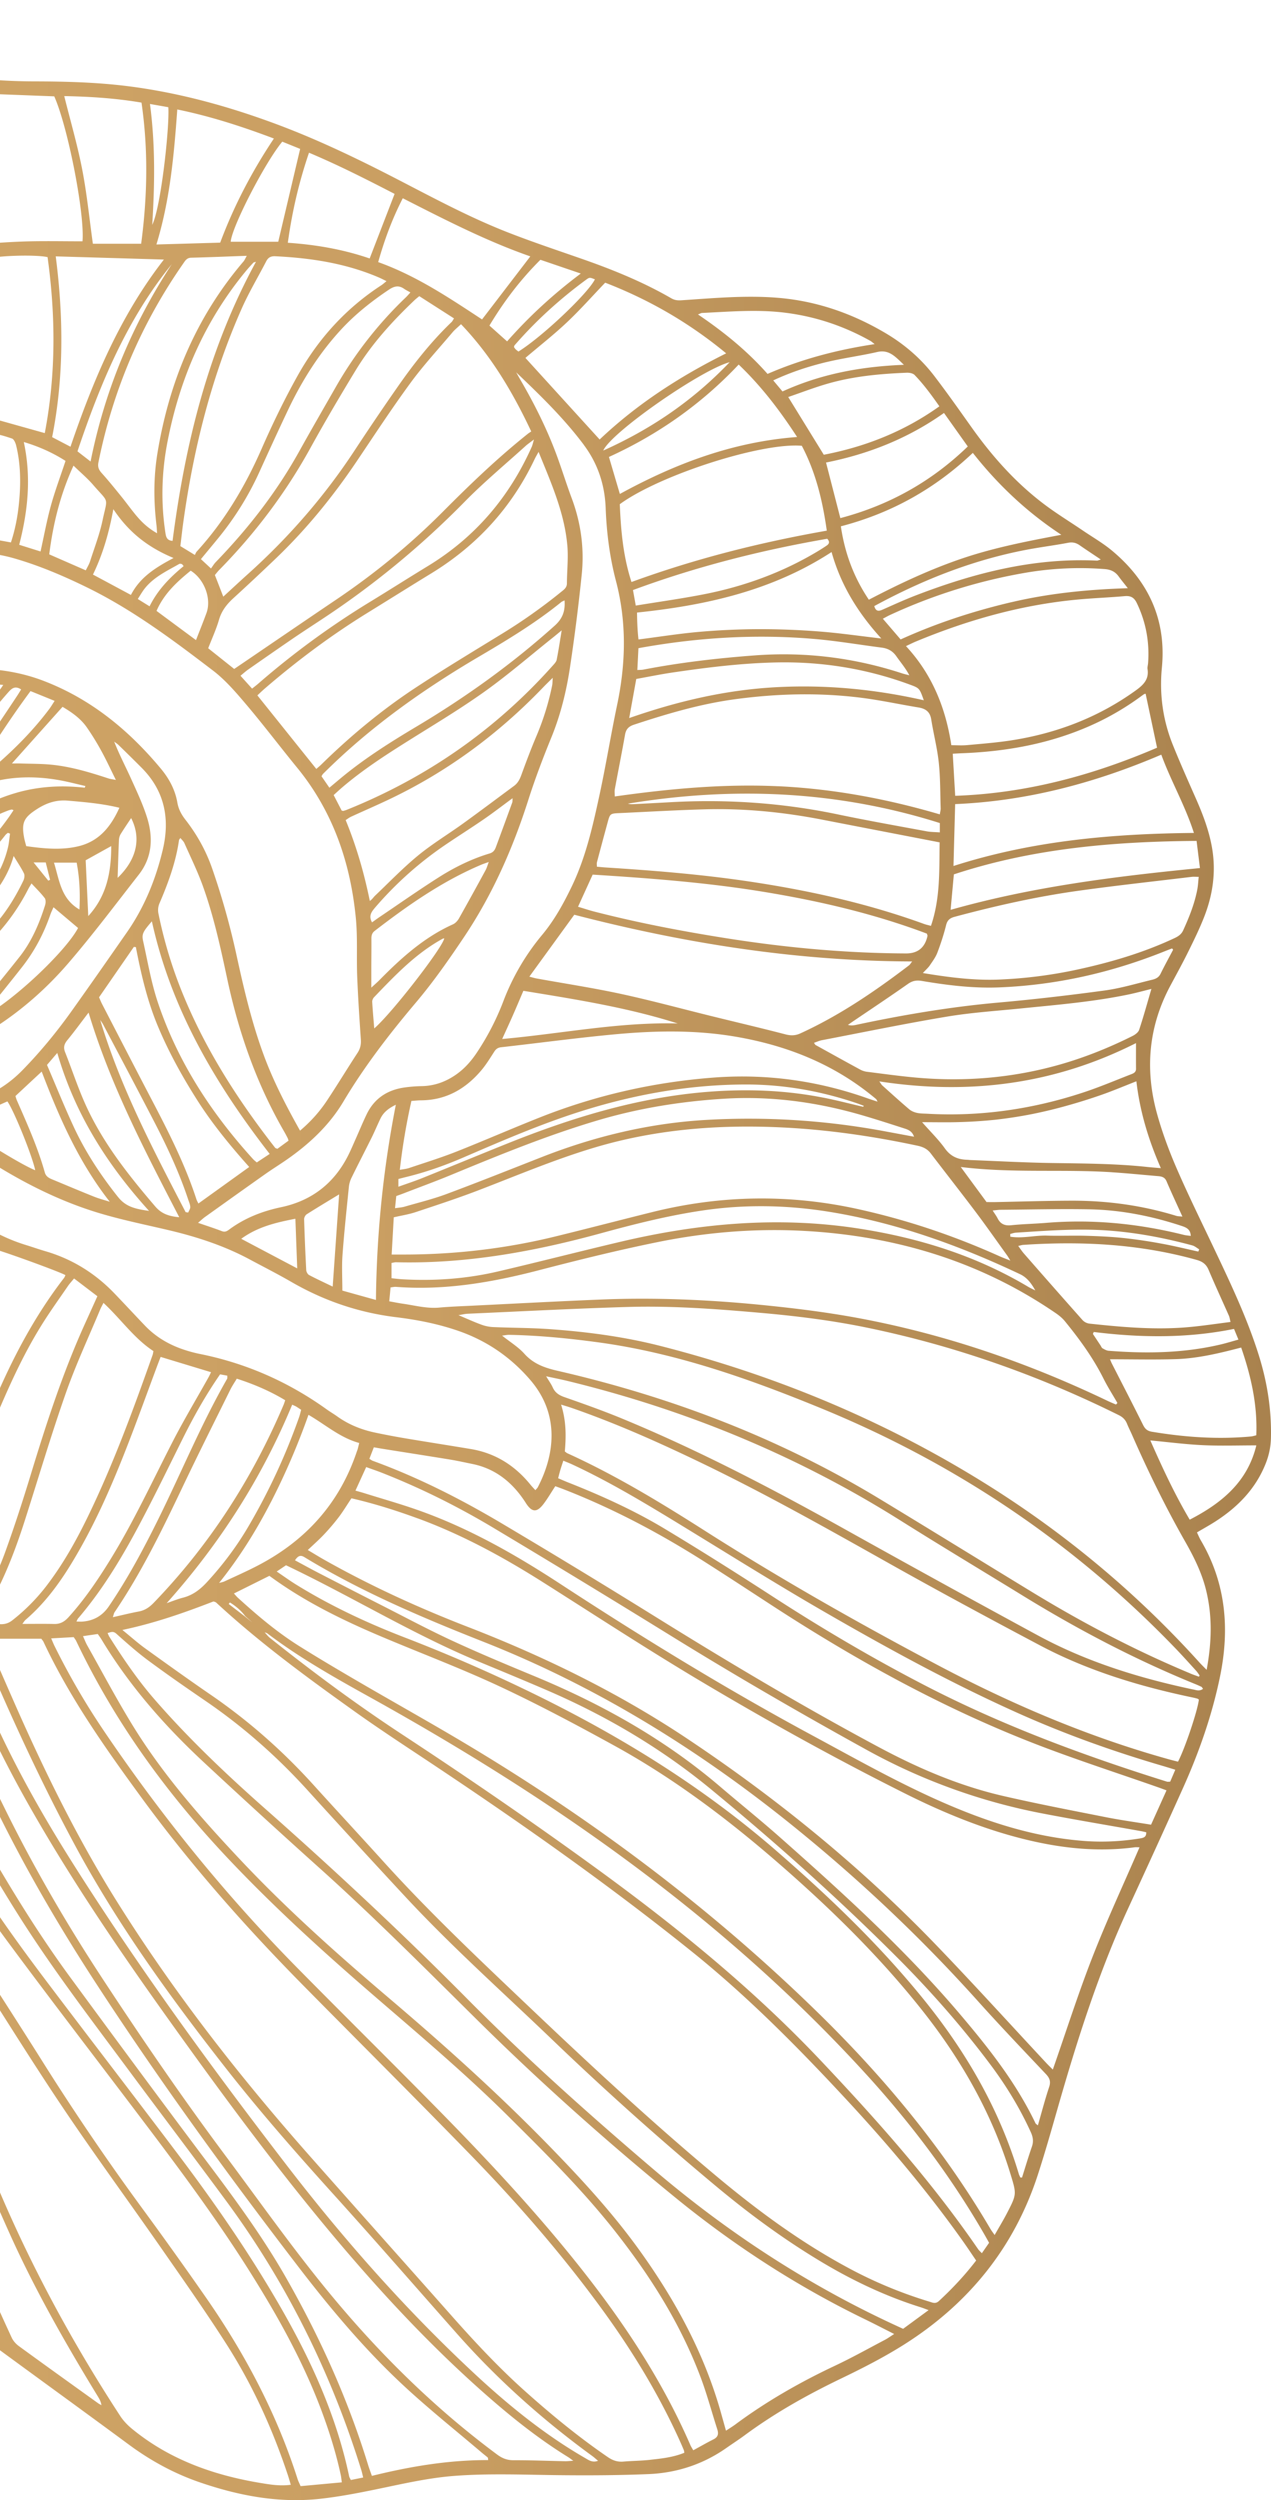 <svg width="177" height="348" viewBox="0 0 177 348" fill="none" xmlns="http://www.w3.org/2000/svg">
    <path d="M-132.812 256.444c-.503 3.271-1.005 6.542-.999 9.859.01 7.496 2.425 14.1 7.41 19.727 2.227 2.514 4.718 4.758 7.36 6.818 3.368 2.623 6.348 5.621 9.121 8.862 3.049 3.57 6.184 7.068 9.335 10.549 3.187 3.518 7.163 5.637 11.862 6.309 1.892.269 3.841.684 5.707.483 5.04-.539 10.088-.766 15.145-.911 3.427-.099 6.854-.194 10.278-.356 8.129-.381 16.231-.22 24.298 1.011 3.062.467 6.151.747 9.223 1.145 2.547.329 5.11.599 7.627 1.092 4.337.846 8.45 2.458 12.6 3.929 1.128.398 2.156.941 3.119 1.649 6.22 4.564 12.47 9.085 18.676 13.666 3.05 2.25 6.322 4.031 9.904 5.258 5.425 1.859 10.971 2.912 16.718 2.284 2.629-.29 5.24-.79 7.833-1.326 3.595-.741 7.167-1.58 10.843-1.863 4.893-.375 9.789-.155 14.685-.102 4.117.046 8.24.02 12.358-.148 3.95-.161 7.613-1.356 10.879-3.649.834-.586 1.695-1.136 2.517-1.744 4.186-3.093 8.691-5.621 13.376-7.878 3.046-1.468 6.082-3.011 8.934-4.821 8.918-5.666 15.246-13.455 18.536-23.583.982-3.028 1.856-6.095 2.73-9.155 2.731-9.549 5.727-19 9.9-28.039 2.55-5.525 5.08-11.06 7.574-16.608 2.247-5.001 4.058-10.158 5.165-15.544 1.367-6.641.822-13.005-2.678-18.957-.2-.339-.348-.711-.535-1.099.907-.537 1.761-1.004 2.582-1.534 3.092-1.991 5.57-4.518 6.966-7.993.464-1.151.72-2.32.753-3.57.098-3.965-.513-7.818-1.696-11.586-1.656-5.278-4.045-10.247-6.41-15.229-1.716-3.613-3.487-7.206-5.074-10.879-1.048-2.428-1.974-4.936-2.681-7.483-1.708-6.156-1.193-12.135 1.853-17.821.848-1.583 1.716-3.159 2.511-4.772.778-1.573 1.551-3.152 2.191-4.784 1.216-3.097 1.679-6.305 1.108-9.619-.418-2.435-1.292-4.715-2.287-6.963-1.091-2.464-2.185-4.926-3.191-7.426-1.377-3.433-1.866-7.003-1.511-10.695.644-6.686-1.863-12.066-6.94-16.298-1.248-1.04-2.678-1.863-4.028-2.778-1.824-1.237-3.71-2.388-5.465-3.715-3.975-3.004-7.245-6.693-10.123-10.75-1.679-2.366-3.352-4.735-5.11-7.038-1.872-2.455-4.176-4.443-6.85-6.019-4.607-2.715-9.516-4.436-14.865-4.89-4.538-.385-9.053.043-13.567.34-.53.032-.94-.03-1.377-.284-3.868-2.23-7.978-3.916-12.18-5.39-3.579-1.254-7.183-2.448-10.712-3.833-5.208-2.047-10.14-4.696-15.105-7.263-5.695-2.945-11.461-5.722-17.487-7.933-6.493-2.383-13.127-4.193-19.998-5.078-4.383-.562-8.783-.68-13.192-.69-5.855-.014-11.645-.656-17.379-1.82-9.594-1.952-19.126-4.143-28.481-7.065A52.864 52.864 0 0 0-56.23.002c-4.597-.06-8.763 1.181-12.509 3.893a75.523 75.523 0 0 0-7.915 6.558c-3.723 3.554-7.456 7.095-11.15 10.678-.676.658-1.248.757-2.148.467-3.338-1.066-6.687-2.122-10.081-2.988-5.822-1.484-11.326-.543-16.475 2.55a37.026 37.026 0 0 0-7.035 5.483c-3.792 3.767-6.906 8.062-9.607 12.652-1.801 3.06-3.477 6.196-5.169 9.322-4.633 8.566-10.219 16.434-17.02 23.413-2.537 2.603-5.139 5.143-7.65 7.772-2.398 2.508-4.807 5.015-7.051 7.66-5.898 6.954-10.163 14.772-12.259 23.719-1.459 6.229-2.192 12.551-2.501 18.924-.276 5.673-.48 11.35-.719 17.026-.336 7.94-1.357 15.795-3.142 23.531-1.468 6.377-1.748 12.787-.746 19.23 1.476 9.487 4.535 18.457 9.059 26.927 1.167 2.182 2.586 4.183 4.397 5.851 2.763 2.543 5.599 5.002 8.428 7.473.424.368.946.641 1.455.885 4.982 2.386 9.431 5.522 13.324 9.444 1.354 1.362 2.685 2.744 4.048 4.093 2.652 2.623 5.537 4.953 8.777 6.822 1.672.964 3.427 1.724 5.31 2.152.588.135 1.189.207 1.978.342-.066.945-.066 1.764-.191 2.56l.01.003zm166.909-31.451-2.251-1.731c.06-.069.115-.141.174-.21.812.503 1.538 1.112 2.12 1.895l1.426 1.27 1.235.977c.148.056.316.079.437.172 4.505 3.412 9.414 6.173 14.336 8.904 11.175 6.203 22.06 12.886 32.46 20.316 13.22 9.444 25.498 20 36.476 32.014 6.296 6.887 11.895 14.314 16.574 22.416.203.352.401.707.657 1.165l-1.009 1.451c-.22-.237-.394-.385-.519-.563-6.47-9.424-14.04-17.921-21.874-26.21-9.436-9.987-20.027-18.598-31.103-26.657-8.911-6.485-17.996-12.715-27.21-18.766-6.348-4.169-12.45-8.684-18.394-13.416-.305-.243-.545-.562-.814-.849l-1.236-.977-1.489-1.201h.004zm96.645 95.302c-.48.441-.91.198-1.36.063A60.793 60.793 0 0 1 118 315.603c-6.457-3.485-12.345-7.799-17.97-12.481-9.164-7.635-17.892-15.749-26.536-23.966-6.838-6.499-13.696-12.968-20.034-19.97-3.26-3.604-6.565-7.164-9.828-10.767-4.268-4.712-8.996-8.885-14.24-12.485-3.096-2.126-6.148-4.31-9.194-6.505-1.012-.731-1.945-1.57-3.154-2.551 4.573-.964 8.664-2.412 12.693-3.971.147.062.282.082.368.161 6.006 5.558 12.594 10.382 19.238 15.124 3.22 2.3 6.532 4.471 9.831 6.66 12.69 8.417 25.15 17.157 37.04 26.69 7.86 6.301 14.918 13.438 21.753 20.806 5.78 6.233 11.244 12.728 16.169 19.668.588.833 1.15 1.681 1.801 2.632-1.604 2.093-3.335 3.926-5.195 5.647zM36.785 147.009c-1.732-4.643-2.846-9.454-3.897-14.284a104.687 104.687 0 0 0-3.322-11.781c-.864-2.504-2.123-4.764-3.74-6.841-.555-.714-.962-1.448-1.127-2.389-.302-1.76-1.14-3.33-2.273-4.692-4.482-5.39-9.76-9.727-16.38-12.26-3.844-1.472-7.837-1.857-11.911-1.66-3.693.178-7.301.853-10.751 2.17-9.296 3.546-15.535 9.966-18.18 19.69-1.101 4.057-.71 8.098.17 12.129.07.319.135.639.188.958.01.056-.063.122-.115.217-.099-.072-.217-.118-.283-.204-2.438-3.225-4.442-6.67-5.086-10.734a15.471 15.471 0 0 1-.138-3.778c.318-3.497.739-6.985 1.163-10.47.111-.928.341-1.846.585-2.751.584-2.172 1.659-4.044 3.295-5.634a26.1 26.1 0 0 1 6.552-4.66c2.695-1.348 5.346-2.8 7.958-4.303 1.916-1.103 3.694-2.462 5.08-4.19 1.968-2.45 4.6-3.56 7.538-4.178 3.335-.704 6.637-.58 9.923.372 3.46 1 6.742 2.402 9.982 3.978 6.398 3.113 12.046 7.348 17.655 11.632 1.761 1.346 3.246 3.097 4.692 4.804 2.399 2.834 4.64 5.802 6.992 8.675 4.985 6.084 7.43 13.178 8.192 20.895.27 2.715.088 5.469.197 8.203.115 2.939.312 5.874.51 8.806.045.684-.09 1.25-.47 1.833-1.433 2.185-2.787 4.422-4.23 6.601-1.015 1.533-2.227 2.909-3.768 4.215-1.93-3.432-3.67-6.795-5.001-10.365v-.004zM90.49 342.395c-1.216.135-2.445.135-3.664.24-.814.072-1.491-.151-2.168-.615-4.052-2.774-7.837-5.877-11.494-9.145-3.693-3.297-7.061-6.907-10.34-10.612-6.552-7.397-13.144-14.765-19.689-22.169-9.89-11.185-19.054-22.935-26.973-35.611-5.438-8.707-9.95-17.914-14.09-27.305a1333.59 1333.59 0 0 1-3.38-7.746c-.175-.398-.3-.819-.484-1.333h7.544c.122.171.237.287.303.428 3.647 7.776 8.57 14.745 13.613 21.642 6.815 9.319 14.431 17.947 22.53 26.157 7.775 7.878 15.618 15.686 23.333 23.62 6.637 6.828 12.88 14.008 18.483 21.728 4.16 5.735 7.82 11.764 10.728 18.236.167.372.328.747.486 1.126.03.072.036.158.079.368-1.577.645-3.204.81-4.817.987v.004zM58.218 211.363c6.16 2.264 11.881 5.384 17.415 8.885 7.242 4.584 14.421 9.276 21.781 13.663 9.325 5.557 18.821 10.822 28.531 15.686 5.556 2.784 11.287 5.133 17.359 6.564 4.846 1.139 9.729 1.629 14.694.971.197-.026.401-.003.693-.003-2.215 5.123-4.547 10.135-6.555 15.275-1.998 5.12-3.67 10.372-5.52 15.666-.309-.312-.628-.612-.924-.931-5.096-5.466-10.12-11.004-15.305-16.387-10.495-10.902-22.166-20.405-34.744-28.783-9.548-6.361-19.803-11.375-30.489-15.515-6.857-2.655-13.53-5.703-19.945-9.316-.745-.418-1.472-.868-2.346-1.385.792-.754 1.541-1.408 2.225-2.132a30.056 30.056 0 0 0 2.067-2.419c.617-.809 1.143-1.688 1.787-2.649 3.187.734 6.253 1.705 9.276 2.814v-.004zM-38.263 95.301c-2.057 3.33-2.668 7.061-3.026 10.869-.181 1.912-.326 3.83-.615 5.725-.588 3.887.06 7.562 1.666 11.106 1.328 2.925 3.161 5.528 5.169 8.009 1.183 1.461 2.484 2.824 3.65 4.295 1.269 1.596 2.586 3.178 3.628 4.919 2.829 4.725 6.496 8.51 11.22 11.395 4.351 2.656 8.504 5.637 12.74 8.484 5.31 3.567 10.892 6.63 17.004 8.555 3.374 1.063 6.867 1.761 10.317 2.573 3.907.922 7.696 2.152 11.247 4.054 1.942 1.04 3.91 2.037 5.82 3.14 4.547 2.629 9.397 4.287 14.625 4.922 2.911.356 5.802.922 8.592 1.882 3.99 1.373 7.347 3.669 10.097 6.878 4.157 4.853 3.329 10.454 1.035 14.886-.069.135-.19.241-.348.432-.25-.277-.47-.501-.667-.744-2.165-2.675-4.896-4.413-8.313-4.985-3.016-.504-6.04-.971-9.056-1.478a100.51 100.51 0 0 1-4.327-.819c-1.893-.402-3.664-1.119-5.247-2.254-.464-.333-.963-.619-1.426-.951-5.35-3.84-11.238-6.44-17.698-7.736a18.56 18.56 0 0 1-2.01-.527c-2.137-.678-4.036-1.76-5.6-3.386-1.442-1.504-2.855-3.034-4.297-4.534-2.692-2.794-5.882-4.772-9.615-5.858-.9-.263-1.784-.579-2.681-.852-3.736-1.152-6.999-3.106-9.798-5.831a121.326 121.326 0 0 1-3.861-3.935c-2.185-2.327-4.492-4.518-7.002-6.489-.674-.53-1.318-1.1-1.991-1.629-3.598-2.847-6.549-6.229-8.796-10.254-1.88-3.363-4.242-6.397-6.812-9.263-1.58-1.764-3.2-3.494-4.764-5.271-1.242-1.409-2.478-2.83-3.625-4.314-3.798-4.91-5.533-10.527-5.346-16.697.112-3.672 1.312-7.052 3.54-10.01 1.544-2.047 3.58-3.432 5.96-4.337.177-.069.371-.095.545-.141.04.108.072.154.063.17h.003zm75.78 124.045c5.097 3.748 10.719 6.424 16.485 8.829 5.267 2.198 10.613 4.232 15.775 6.654 5.35 2.51 10.577 5.297 15.759 8.144 9.204 5.057 17.434 11.481 25.248 18.463 6.371 5.693 12.384 11.738 17.694 18.454 5.418 6.854 9.683 14.327 12.243 22.725.854 2.803.874 2.807-.473 5.413-.516.997-1.104 1.961-1.735 3.073-.273-.395-.444-.609-.582-.845-6.601-11.248-14.855-21.159-24.163-30.244-14.921-14.561-31.501-26.931-49.386-37.576-4.768-2.836-9.614-5.538-14.408-8.331-2.783-1.623-5.56-3.261-8.29-4.972-3.089-1.935-5.862-4.282-8.553-6.733-.174-.158-.319-.342-.556-.596 1.71-.849 3.336-1.658 4.939-2.458h.003zm-51.39 36.437c.257.125.497.434.598.711 2.264 6.147 5.783 11.602 9.286 17.071 4.226 6.601 8.356 13.271 12.726 19.777 4.416 6.571 9.105 12.962 13.63 19.46 3.101 4.456 6.233 8.895 9.157 13.469 3.667 5.729 6.466 11.899 8.602 18.365.125.381.23.766.368 1.227-1.472.201-2.835-.023-4.186-.247-6.535-1.079-12.634-3.234-17.845-7.476-.654-.53-1.272-1.162-1.728-1.866C9.64 325.409 3.549 314.01-1.331 301.98c-3.62-8.928-7.357-17.809-10.478-26.931-1.958-5.725-3.549-11.549-4.397-17.555-.108-.767-.193-1.54-.285-2.31-.01-.076.03-.154.095-.467.894.368 1.732.674 2.527 1.063l-.004.003zm-135.102-48.349c-1.14-2.665-2.32-5.314-3.404-8.002-1.028-2.547-1.764-5.18-1.952-7.941-.131-1.931.053-3.823.782-5.699.391-.033.75-.085 1.104-.085 6.447.013 12.897-.037 19.341.065 7.721.125 15.426-.065 23.109-.839 10.018-1.007 19.8-3.175 29.391-6.232.503-.161 1.006-.306 1.604-.487.749 1.402 1.176 2.882 1.4 4.399.226 1.531.279 3.09.423 4.634.053.556-.118.895-.667 1.135-9.102 4.031-18.2 8.068-27.758 10.938-6.109 1.833-12.345 3.067-18.631 4.077-6.046.971-12.059 2.086-17.845 4.162-1.574.563-3.115 1.211-4.672 1.823-.372.145-.743.293-1.187.468-.368-.859-.706-1.639-1.041-2.422l.003.006zm214.037-24.567c7.459-.329 14.914-.727 22.373-.948 6.122-.181 12.23.273 18.328.806 4.959.435 9.894 1.037 14.777 2.034 12.295 2.514 24.029 6.644 35.269 12.221.552.273.914.639 1.141 1.198.213.53.476 1.04.706 1.563 2.218 5.051 4.636 9.997 7.367 14.795 1.212 2.129 2.313 4.317 2.914 6.719.91 3.636.822 7.275.099 11.178-.414-.424-.713-.714-.992-1.02-8.652-9.576-18.467-17.782-29.375-24.633-14.166-8.898-29.441-15.279-45.637-19.418-5.106-1.307-10.327-1.994-15.581-2.363-2.603-.181-5.215-.168-7.824-.283a5.509 5.509 0 0 1-1.64-.352c-.975-.355-1.918-.79-3.144-1.303.598-.095.907-.178 1.216-.191l.003-.003zm58.179 142.818c-2.31 1.214-4.594 2.491-6.953 3.603-4.889 2.304-9.555 4.966-13.902 8.191-.385.283-.796.533-1.285.855-.27-.954-.496-1.773-.726-2.59-2.333-8.242-6.362-15.627-11.336-22.54-3.733-5.189-8.044-9.875-12.493-14.443-7.1-7.295-14.661-14.087-22.416-20.674-7.097-6.029-14.053-12.222-20.457-19.003-5.612-5.947-11.017-12.08-15.302-19.086-2.192-3.587-4.163-7.305-6.223-10.971-.214-.381-.368-.799-.592-1.286.76-.112 1.397-.204 2.06-.3.191.28.362.507.51.747 3.867 6.423 8.766 11.998 14.227 17.082a1232.935 1232.935 0 0 0 16.37 14.955c7.446 6.693 14.504 13.788 21.614 20.823 8.803 8.71 18.04 16.943 27.63 24.772 8.159 6.657 16.939 12.366 26.418 16.973 1.347.655 2.678 1.346 4.14 2.083-.532.335-.893.602-1.284.809zM52.054 201.452c.417.072.805.145 1.192.207 3.142.501 6.283.988 9.42 1.501 1.046.171 2.08.405 3.12.615 3.236.658 5.572 2.573 7.343 5.278.046.069.088.139.131.208.828 1.257 1.505 1.299 2.438.075.566-.743 1.035-1.559 1.633-2.468.345.129.753.274 1.157.428 6.982 2.715 13.564 6.219 19.873 10.244 2.993 1.908 5.963 3.853 8.937 5.791 11.72 7.638 23.911 14.393 36.975 19.448 5.586 2.162 11.297 3.998 16.951 5.982.375.132.75.27 1.226.444-.736 1.632-1.433 3.182-2.155 4.781-2.163-.355-4.259-.641-6.332-1.053-4.797-.951-9.605-1.869-14.366-2.971-6.032-1.399-11.687-3.82-17.145-6.736-10.547-5.637-20.819-11.747-30.975-18.059a1222.008 1222.008 0 0 0-21.549-13.09c-5.756-3.419-11.72-6.449-18.029-8.746-.111-.039-.207-.122-.46-.273l.621-1.606h-.006zm-139.995-43.959c-5.402-1.158-10.876-1.731-16.386-1.866-9.385-.23-18.766.043-28.137.494-5.112.247-10.133 1.079-14.934 2.955-.213.082-.45.112-.824.197.115-.457.174-.803.289-1.132 1.488-4.297 3.417-8.387 5.697-12.316.322-.56.766-.915 1.302-1.244 6.292-3.88 13.192-5.709 20.509-6.229 11.028-.787 21.608 1.095 31.83 5.205 1.058.425 2.073.951 3.118 1.415.44.198.717.461.799.978.61 3.912 1.252 7.818 1.873 11.727.042.273.03.556.052.988-1.85-.418-3.512-.813-5.181-1.172h-.007zM81.31 61.938c1.938 2.593 2.914 5.528 3.035 8.772.129 3.436.56 6.832 1.436 10.168 1.505 5.726 1.374 11.471.161 17.236-.89 4.235-1.577 8.51-2.497 12.738-.926 4.265-1.896 8.529-3.808 12.508-1.153 2.402-2.435 4.722-4.143 6.775a32.235 32.235 0 0 0-5.409 9.263 36.031 36.031 0 0 1-3.644 7.065c-.795 1.204-1.731 2.27-2.918 3.103-1.442 1.01-3.02 1.583-4.794 1.616a19.48 19.48 0 0 0-2.438.194c-2.382.345-4.186 1.543-5.24 3.745-.53 1.102-.996 2.237-1.495 3.356-.349.783-.68 1.576-1.065 2.34-1.962 3.899-5.086 6.321-9.345 7.216-2.635.556-5.073 1.51-7.242 3.119-.309.227-.578.379-.999.218-1.025-.395-2.07-.728-3.325-1.162.41-.346.684-.612.99-.829 2.789-1.991 5.578-3.985 8.378-5.96.999-.704 2.044-1.349 3.05-2.05 3.11-2.175 5.861-4.745 7.813-8.016 2.94-4.929 6.414-9.434 10.113-13.81 2.445-2.893 4.63-6.022 6.74-9.174 3.93-5.874 6.758-12.284 8.907-19.017.943-2.951 2.05-5.857 3.22-8.726 1.292-3.166 2.097-6.453 2.596-9.803a273.52 273.52 0 0 0 1.627-12.88c.368-3.616-.115-7.166-1.397-10.595-.759-2.027-1.39-4.1-2.145-6.124-1.344-3.606-3.063-7.035-5.001-10.355-.2-.346-.391-.695-.588-1.04 3.348 3.188 6.663 6.403 9.433 10.109h-.006zm-163.673 107c-.082.036-.22.141-.368.154-3.87.376-7.587 1.537-11.392 2.241a701.784 701.784 0 0 1-18.318 3.12c-4.758.75-9.558 1.152-14.385.944-5.369-.23-10.617-1.132-15.631-3.142a28.64 28.64 0 0 1-5.895-3.215c-.463-.329-.713-.685-.785-1.277a19.569 19.569 0 0 1 .22-6.094c.128-.658.447-1.024 1.055-1.178a7.906 7.906 0 0 1 1.078-.214c5.106-.563 10.209-1.175 15.321-1.655 6.388-.599 12.786-.619 19.18.026 4.869.49 9.745.902 14.618 1.323 4.59.395 9.184.753 13.778 1.132.4.033.801.095 1.29.154.08 2.567.155 5.091.234 7.684v-.003zm6.933 27.522s-.02.125-.102.198c-3.18 2.81-6.295 5.709-9.571 8.404-7.387 6.078-15.756 10.293-24.985 12.781-6.066 1.635-12.158 3.155-18.384 4.07-5.146.757-10.305 1.079-15.49.424-1.002-.128-1.035-.151-1.229-1.174-.404-2.126-.755-4.262-1.186-6.381-.194-.954-.519-1.882-.821-2.951.44-.211.861-.435 1.301-.612 3.651-1.481 7.472-2.304 11.349-2.922 9.02-1.442 18.065-2.761 26.901-5.16 8.155-2.211 16.176-4.841 24-8.042 1.846-.757 3.633-1.665 5.447-2.504.358-.165.72-.33 1.072-.487l1.698 4.36v-.004zm153.565-.951c.582.181.986.296 1.38.431 6.332 2.189 12.43 4.92 18.457 7.832 8.747 4.225 17.204 8.987 25.668 13.741 7.006 3.936 14.08 7.747 21.181 11.508 6.683 3.537 13.856 5.706 21.229 7.249.24.049.477.105.71.174.072.02.131.086.197.132-.177 1.527-1.919 6.749-2.905 8.638-.391-.099-.811-.201-1.228-.316-11.248-3.126-21.92-7.674-32.224-13.123-11.077-5.854-21.966-12.03-32.536-18.766-6.161-3.926-12.407-7.707-19.074-10.734-.073-.033-.132-.096-.332-.247.184-2.113.207-4.225-.523-6.525v.006zm76.297-.427c-11.162-5.361-22.781-9.369-34.961-11.626-4.403-.816-8.869-1.366-13.327-1.81-7.436-.74-14.898-1.063-22.37-.763-5.95.24-11.901.562-17.849.852-1.59.079-3.18.131-4.764.273-1.742.155-3.4-.306-5.093-.546-.598-.086-1.19-.208-1.86-.329.066-.681.122-1.284.184-1.935.293-.033.526-.092.753-.076 6.762.52 13.32-.609 19.84-2.3 5.483-1.422 10.99-2.79 16.54-3.919 6.818-1.389 13.738-1.958 20.697-1.557 12.595.724 24.299 4.245 34.787 11.425.467.32.923.688 1.278 1.123 2.044 2.5 3.937 5.1 5.392 8.006.582 1.161 1.285 2.257 1.932 3.386l-.2.217c-.322-.139-.651-.27-.969-.421h-.01zm-99.6-25.641c1.088-.253 2.097-.405 3.056-.724 2.902-.964 5.81-1.915 8.662-3.007 5.444-2.087 10.817-4.374 16.419-6.029 8.31-2.454 16.81-3.149 25.429-2.774 6.538.283 12.988 1.205 19.386 2.57.759.162 1.36.445 1.837 1.073 2.103 2.761 4.251 5.485 6.338 8.259 1.472 1.958 2.875 3.969 4.308 5.956.111.155.203.326.437.705-.651-.264-1.098-.425-1.528-.619-6.345-2.856-12.897-5.058-19.699-6.555-9.581-2.109-19.11-1.948-28.616.411-4.511 1.119-9.01 2.297-13.524 3.4-6.887 1.684-13.883 2.504-20.97 2.517h-1.824c.106-1.833.198-3.488.293-5.176l-.004-.007zm-182.26-46.657c-2.119 3.353-4.425 6.568-6.969 9.615-.483.579-1.012.809-1.764.872-6.782.559-13.318-.661-19.781-2.567-5.198-1.53-10.11-3.672-14.74-6.482-3.742-2.271-6.93-5.156-9.634-8.595-.529-.671-.703-1.293-.48-2.132.589-2.235.079-1.804 2.31-2.406 4.157-1.122 8.396-1.129 12.641-.763 6.571.562 12.752 2.685 18.887 4.913 3.486 1.266 6.867 2.816 10.35 4.096 2.711.997 5.504 1.774 8.264 2.646.345.109.7.201 1.127.322-.109.257-.142.376-.204.478l-.007.003zm-49.727-20.616c1.18-2.701 2.688-5.222 4.288-7.696.46-.711.979-.948 1.801-.922 5.523.168 10.971.899 16.366 2.054 9.122 1.95 17.905 4.978 26.599 8.302 3.772 1.441 7.528 2.925 11.29 4.389.253.099.496.218.828.366-.174.207-.256.342-.371.437-2.82 2.34-5.126 5.147-7.249 8.105-.532.744-1.055.925-1.938.767-4.64-.833-9.076-2.333-13.472-3.982-5.652-2.119-11.333-4.143-17.205-5.607-7.15-1.784-14.342-2.07-21.61-.931-.322.049-.648.085-.973.115-.076.006-.154-.033-.467-.105.723-1.82 1.364-3.581 2.113-5.292zm121.24 165.669c.824 2.408 1.367 4.87 1.82 7.361.328 1.806.66 3.616.91 5.436a3.311 3.311 0 0 1-.227 1.642c-1.587 3.777-3.578 7.341-5.907 10.707-5.07 7.342-10.607 14.304-17.054 20.497a49.442 49.442 0 0 1-3.131 2.738c-.362.293-.845.527-1.301.592-4.213.586-8.29-.006-12.253-1.5-.141-.053-.266-.148-.434-.244.092-.138.132-.266.22-.322 2.668-1.744 4.844-4.008 6.733-6.542 1.705-2.29 3.404-4.6 4.915-7.022 4.433-7.101 8.826-14.225 13.124-21.412 2.918-4.876 5.333-10.016 7.416-15.311.102-.257.243-.497.378-.763 2.287.648 3.986 1.783 4.79 4.139v.004zM-74.16 100.178c-.191-.237-.434-.537-.67-.843-5.36-6.884-11.284-13.225-17.925-18.888-3.174-2.708-6.562-5.113-10.081-7.348-3.86-2.448-7.662-4.982-11.158-7.947-.526-.444-1.032-.911-1.528-1.352.039-.194.043-.32.085-.428 1.84-4.317 3.68-8.634 5.534-12.945 1.37-3.192 2.924-6.292 4.79-9.227.168-.263.375-.497.674-.892 3.923 9.833 8.576 19.096 14.566 27.661 5.957 8.523 12.509 16.522 20.106 23.663-1.479 2.872-2.912 5.663-4.393 8.546zm-49.005-24.147c.733-1.224 1.541-2.405 2.274-3.633.315-.526.733-.773 1.304-.687 1.045.16 2.12.256 3.109.589 1.462.49 2.914 1.066 4.284 1.78 13.088 6.811 24.447 15.768 33.64 27.378.986 1.247 1.893 2.563 2.787 3.879.233.346.41.816.397 1.224-.049 1.787-.985 5.107-1.826 6.736-.139-.082-.29-.141-.405-.247-3.305-3.02-7.038-5.423-10.951-7.561-5.37-2.936-10.768-5.815-16.091-8.83-6.023-3.408-11.553-7.521-16.659-12.194-1.439-1.316-2.766-2.758-4.255-4.252.851-1.497 1.594-2.852 2.389-4.182h.003zM-17.063 314.08a69.551 69.551 0 0 0-12.982-5.985c-3.408-1.165-6.69-2.607-9.706-4.607-.339-.224-.668-.458-1.045-.718.124-.332.216-.638.348-.928 2.95-6.577 4.685-13.481 5.543-20.625.795-6.621 1.314-13.258 1.134-19.931-.102-3.718-.29-7.433-.428-11.149-.03-.77-.003-1.543-.003-2.356l8.691 3.462c-1.6 10.787-.44 21.507.97 32.205 1.412 10.708 4.452 20.994 8.605 30.958-.063.059-.122.118-.184.178-.316-.168-.637-.323-.943-.504zm113.19 26.223c-3.996-9.174-9.5-17.401-15.72-25.186-6.053-7.575-12.664-14.643-19.452-21.544-6.503-6.611-13.104-13.119-19.613-19.72-10.005-10.152-18.933-21.188-26.92-32.995a101.14 101.14 0 0 1-6.828-11.747c-.142-.283-.257-.583-.464-1.06l3.132-.174c.138.21.269.368.354.546 5.35 11.25 12.572 21.181 21.095 30.217 6.401 6.786 13.291 13.041 20.343 19.125 6.368 5.496 12.805 10.915 18.778 16.855 5.13 5.097 10.268 10.181 14.757 15.873 4.958 6.285 9.213 12.995 12.026 20.534.867 2.329 1.508 4.745 2.273 7.111.207.645.112 1.082-.532 1.405-.936.47-1.846.994-2.813 1.52-.19-.339-.325-.54-.417-.757v-.003zm-246.705-167.123c.049.872-.119 1.8-.378 2.643-.841 2.751-2.356 5.182-3.69 7.68-10.945-2.744-21.936-4.057-33.298-3.054 0-.457-.023-.924.003-1.392.171-3.07.811-6.064 1.459-9.059a135.447 135.447 0 0 0 2.408-15.357c.017-.155.059-.309.128-.674 3.355 2.257 6.671 4.363 10.209 6.087a79.11 79.11 0 0 0 10.89 4.367 75.405 75.405 0 0 0 11.661 2.665c.22 2.116.493 4.1.604 6.094h.004zm316.337 59.751c-7.62-3.179-14.914-6.996-21.966-11.29-7.11-4.331-14.191-8.704-21.311-13.014-13.949-8.444-28.981-14.18-44.829-17.819-1.803-.415-3.361-.961-4.636-2.382-.831-.925-1.938-1.596-3.098-2.518.437-.049.72-.115.999-.108 4.123.082 8.22.48 12.308 1.033 10.886 1.468 21.138 5.091 31.232 9.237 18.673 7.667 35.082 18.7 49.116 33.245 1.022 1.056 2.004 2.152 2.993 3.237.184.201.329.438.493.662l-.099.174c-.4-.151-.808-.286-1.205-.451l.003-.006zM73.487 60.398c-4.19 3.34-8.047 7.045-11.822 10.839-4.538 4.56-9.49 8.611-14.82 12.208-4.73 3.195-9.446 6.417-14.23 9.67-1.134-.9-2.34-1.862-3.621-2.882.506-1.313 1.107-2.61 1.502-3.965.361-1.24 1.074-2.149 1.99-2.99a343.438 343.438 0 0 0 6.083-5.694c4.196-4.037 7.843-8.532 11.096-13.356 2.464-3.656 4.88-7.355 7.485-10.908 1.804-2.465 3.89-4.72 5.865-7.059.312-.372.703-.678 1.186-1.135 4.17 4.353 7.167 9.391 9.779 14.93-.23.157-.371.243-.5.345l.007-.003zM41.861 346.05c-.174-.405-.325-.688-.42-.988-2.918-9.147-7.367-17.522-12.835-25.373a608.646 608.646 0 0 0-8.618-12.06A344.273 344.273 0 0 1 6 287.077c-4.065-6.463-8.24-12.86-12.325-19.31-2.165-3.419-4.068-6.982-5.566-10.757-.26-.654-.276-1.197.052-1.839.23-.444.313-1.01.313-1.52 0-1.185-.092-2.366-.145-3.551-.01-.266 0-.533.174-.839.108.194.237.382.329.586 3.295 7.292 7.518 14.037 12.262 20.451 5.49 7.417 11.113 14.735 16.689 22.09 5.871 7.746 11.756 15.479 16.945 23.715 3.88 6.16 7.432 12.488 10.002 19.332 1.12 2.985 2.073 6.022 2.74 9.141.05.234.066.471.131.948l-5.74.53v-.003zm-48.39-118.054c.089.198.187.375.25.563 3.016 9.302 7.432 17.947 12.394 26.328 5.224 8.829 11 17.299 16.958 25.647 7.666 10.74 15.48 21.376 23.996 31.458 6.49 7.68 13.363 15.008 20.947 21.636 3.51 3.066 7.157 5.952 11.132 8.4.165.102.316.228.687.494-.532.03-.834.069-1.13.063-2.409-.05-4.814-.145-7.222-.139-.874 0-1.541-.269-2.231-.776-9.174-6.805-17.172-14.808-24.348-23.683-4.729-5.847-9.069-11.984-13.56-18.006-5.938-7.96-11.54-16.15-16.988-24.445-5.028-7.654-9.624-15.552-13.676-23.772-2.293-4.653-4.62-9.289-7.087-13.85-1.725-3.192-3.713-6.245-5.583-9.358-.184-.306-.371-.609-.627-1.03 2.116.168 4.087.322 6.091.477l-.003-.007zm-123.319 26.141c3.585.414 7.173.135 10.754-.017 6.427-.27 12.595-1.704 18.457-4.356 7.853-3.558 14.585-8.612 20.082-15.282.487-.592.94-1.214 1.65-1.793.158 1.401.355 2.8.44 4.208.02.349-.292.741-.503 1.076-3.942 6.236-8.881 11.577-14.526 16.295-6.24 5.219-12.677 10.149-19.863 14.025-3.654 1.971-7.478 3.445-11.582 4.113-1.321.214-2.675.263-4.015.349-.684.046-1.374.007-2.097.007a18.017 18.017 0 0 1-.759-6.167c.132-2.685.444-5.364.71-8.039.145-1.451.355-2.899.545-4.423.24 0 .477-.023.71.004h-.003zm30.923-220.657c1.136-1.057 2.234-2.16 3.433-3.136a197.756 197.756 0 0 0 11.59-10.165c.17-.165.364-.306.617-.517.108.25.223.418.256.6.874 5.02 2.658 9.75 4.62 14.422 5.073 12.083 10.679 23.922 16.242 35.782.759 1.619 1.64 3.182 2.444 4.735l-4.248 5.337c-.168-.276-.335-.53-.477-.796-5.033-9.497-10.59-18.674-16.869-27.4-4.196-5.829-9.072-11.028-14.743-15.453-1.15-.899-2.366-1.712-3.605-2.603.257-.28.48-.566.74-.81v.004zM79 75.824c.165 1.777-.039 3.587-.052 5.383-.003.59-.404.86-.782 1.165a76.064 76.064 0 0 1-8.293 5.864c-4.035 2.474-8.093 4.916-12.046 7.519-4.715 3.106-9.05 6.709-13.087 10.665-.2.197-.421.372-.69.612l-8.208-10.24c.39-.36.732-.695 1.097-1.007 4.498-3.867 9.24-7.401 14.293-10.514 2.954-1.82 5.892-3.666 8.852-5.475 6.335-3.877 11.149-9.125 14.35-15.845.17-.358.377-.7.568-1.05 1.731 4.272 3.581 8.402 3.995 12.93l.004-.007zm-98.317 81.926c3.138 2.428 5.983 5.169 8.71 8.049 1.903 2.007 3.966 3.863 6.063 5.886-4.084 16.266-11.073 31.57-18.443 46.905-.207-.32-.365-.527-.487-.751-1.045-1.938-2.063-3.893-3.138-5.818-.348-.625-.364-1.171-.121-1.846 2.58-7.147 3.825-14.58 4.78-22.086 1.276-10.003 1.082-20.05.898-30.092-.007-.445 0-.889 0-1.333l.25-.129c.496.405.979.823 1.485 1.215h.003zm-129.927 54.436c1.255 3.126 1.712 6.45 2.162 9.97-.464-.194-.815-.329-1.16-.48-3.841-1.698-7.623-3.547-11.537-5.064-6.177-2.396-12.643-3.478-19.264-3.646-.325-.007-.647-.03-1.084-.053-3.405-7.075-5.8-14.488-7.203-22.422.398.188.654.267.868.411 5.835 3.989 12.423 5.861 19.313 6.861 3.605.524 7.236.566 10.87.533.407-.003.815 0 1.275 0 1.948 4.689 3.9 9.27 5.753 13.887l.007.003zm275.015 111.969c-12.743-5.755-24.23-13.225-34.767-22.202-8.958-7.631-17.73-15.456-26.02-23.817-9.033-9.112-18.411-17.855-28.025-26.348-5.419-4.788-10.666-9.76-15.424-15.229-2.366-2.721-4.386-5.692-6.305-8.733-.082-.131-.138-.283-.253-.52.47-.112.765-.316 1.225.096 1.456 1.303 2.925 2.606 4.492 3.764 2.625 1.942 5.313 3.801 8.008 5.647 5.214 3.57 9.91 7.723 14.158 12.405 4.502 4.959 9.033 9.895 13.593 14.801 6.513 7.009 13.66 13.367 20.553 19.984a434.256 434.256 0 0 0 22.836 20.405c4.62 3.847 9.46 7.391 14.622 10.474 4.36 2.603 8.924 4.762 13.778 6.282.269.085.532.191 1.077.388l-3.555 2.606.007-.003zM-66.794 206.046c-2.32 2.678-4.652 5.163-7.491 7.137-4.712 3.277-9.864 5.515-15.434 6.897-6.653 1.649-13.363 3.008-20.119 4.143-9.482 1.593-18.555 4.386-27.002 9.056-.24.131-.506.214-.851.358-.352-2.408-1.801-4.136-3.184-5.893-.782-.994-1.604-1.958-2.392-2.948-.273-.343-.497-.721-.815-1.192.292-.039.437-.092.578-.075 6.098.625 12.138.102 18.141-1.004 6.943-1.28 13.81-2.883 20.5-5.156 8.891-3.024 16.722-7.875 23.687-14.147 1.913-1.721 3.825-3.438 5.744-5.153.21-.187.444-.352.792-.628 2.247 3.281 4.975 5.962 7.846 8.611v-.006zm3.874 3.435c-.256.273-.374.431-.522.553-5.024 4.107-10.048 8.22-15.082 12.317a203.922 203.922 0 0 1-22.054 15.646c-4.384 2.689-8.852 5.219-13.587 7.269-6.348 2.748-12.834 2.715-19.432 1.208-.95-.217-1.742-.642-2.313-1.464-.651-.938-1.358-1.836-1.995-2.781-.197-.293-.312-.671-.358-1.023-.105-.774.24-1.264.963-1.636 5.996-3.096 12.147-5.831 18.719-7.443 5.543-1.359 11.139-2.491 16.715-3.709 6.305-1.378 12.515-3.06 18.43-5.709 6.62-2.968 12.565-6.926 17.67-12.112.599-.609 1.236-1.175 1.956-1.856.355.296.598.497.887.74h.003zm24.828-177.422c-1.255-10.606-4.916-20.257-11.33-28.822-.118-.158-.213-.333-.45-.701.845.115 1.502.174 2.15.303 3.6.714 7.11 1.744 10.59 2.928 2.115.717 4.333 1.132 6.505 1.682.943.237 1.89.473 2.803.7 2.399 10.78 4.212 21.537 4.163 32.653-4.301 1.139-8.69 1.01-13.032 1.767-.486-3.636-.992-7.068-1.4-10.507v-.003zm146.454 77.382c-7.603-.353-15.144.348-22.75 1.421 0-.392-.05-.707.006-1.007.467-2.527.976-5.051 1.423-7.581.138-.777.493-1.155 1.265-1.409 4.577-1.51 9.184-2.87 13.971-3.524 5.928-.81 11.872-.96 17.809-.197 2.622.338 5.218.904 7.83 1.332.993.165 1.6.6 1.768 1.665.319 2.014.838 3.998 1.051 6.019.224 2.106.194 4.241.263 6.364.007.23-.065.461-.121.832-7.406-2.175-14.875-3.563-22.518-3.919l.003.004zm-238.368 164.398c5.31.2 10.295-1.126 14.973-3.492a96.938 96.938 0 0 0 9.411-5.459c5.915-3.879 11.395-8.335 16.603-13.119a63.713 63.713 0 0 0 9.092-10.402c.23-.326.476-.642.825-.921-.23 1.207-.22 2.477-.92 3.537-4.771 7.22-9.53 14.452-14.36 21.632-3.426 5.094-7.271 9.852-11.861 13.972a62.894 62.894 0 0 1-8.491 6.414c-1.958 1.234-4.103 1.753-6.39 1.803-.47.01-.855-.073-1.219-.415-3.566-3.346-6.424-7.167-7.991-11.859-.165-.494-.29-1-.477-1.649.404-.023.605-.049.805-.042zm63.492-12.979c-.336 1.28-.651 2.498-.98 3.712-1.741 6.473-4.86 12.189-9.456 17.069-3.444 3.652-6.96 7.236-10.393 10.901a72.63 72.63 0 0 0-4.298 5.022 34.542 34.542 0 0 0-6.319 12.879c-.078.316-.177.629-.272.938-.01.03-.053.049-.161.145-.19-.148-.427-.283-.608-.474-1.587-1.698-3.184-3.393-4.735-5.127-.309-.345-.532-.826-.634-1.283a11.266 11.266 0 0 1 .256-5.923c.887-2.843 2.317-5.394 4.111-7.746 2.112-2.771 4.54-5.246 7.146-7.546 3.855-3.402 7.768-6.742 11.563-10.21 4.367-3.989 8.13-8.484 10.846-13.788.092-.178.214-.342.382-.612 1.229.707 2.349 1.356 3.545 2.043h.007zm51.826-33.669c.336.082.684.418.881.731 2.037 3.247 4.186 6.439 6.03 9.799 2.572 4.686 4.968 9.474 7.33 14.271 4.173 8.477 8.94 16.605 14.103 24.512 8.734 13.379 18.124 26.292 27.847 38.957 4.577 5.963 9.417 11.731 14.957 16.835 3.45 3.179 7.124 6.111 10.699 9.151.25.211.512.405.758.619.046.039.033.144.073.362-5.458-.02-10.784.862-16.202 2.198-.175-.504-.359-.981-.51-1.468-2.81-9.181-6.736-17.871-11.487-26.193-3.167-5.545-6.93-10.678-10.76-15.775-6.454-8.582-12.832-17.226-19.19-25.881-5.01-6.821-9.358-14.067-13.511-21.441-4.85-8.608-9.867-17.124-14.007-26.114-.162-.352-.313-.711-.54-1.221 1.308.234 2.432.388 3.53.655v.003zm-39.994-7.782c-.352.069-.598.141-.848.164-3.135.267-6.273.274-9.414.142-4.064-.171-7.725.944-10.918 3.541-1.995 1.622-3.096 3.659-3.152 6.225-.016.737-.266 1.33-.66 1.922-2.625 3.959-5.983 7.22-9.667 10.165-6.884 5.505-14.605 9.253-23.313 10.727a67.554 67.554 0 0 1-17.437.671c-.201-.019-.398-.062-.441-.069l-2.779-5.044c.266 0 .565-.03.854.003 1.942.224 3.877.517 5.826.681 4.314.369 8.438-.47 12.433-2.076 4.788-1.925 9.25-4.482 13.63-7.174 6.781-4.172 13.396-8.595 19.593-13.613l17.986-14.561c.28-.227.572-.437.9-.687 2.994 2.55 4.801 6.008 7.413 8.986l-.006-.003zM127.522 89.305c7.308-3.037 14.855-5.16 22.757-5.87 2.11-.19 4.233-.27 6.342-.457.848-.076 1.324.19 1.702.984 1.265 2.645 1.771 5.412 1.561 8.325-.02.286-.118.579-.076.852.22 1.428-.588 2.205-1.646 2.968-5.241 3.774-11.093 5.996-17.438 6.963-2.011.306-4.048.461-6.078.648-.681.063-1.371.01-2.162.01-.786-5.17-2.652-9.842-6.316-13.794.549-.257.943-.457 1.347-.629h.007zM-71.121 88.8c-3.539-3.347-6.68-7.055-9.788-10.794-9.424-11.326-16.929-23.79-22.281-37.545-.385-.99-.431-1.738.351-2.53.651-.662 1.186-1.439 1.981-2.426.217.369.329.639.506.852 3.572 4.305 7.183 8.576 10.722 12.91 5.602 6.86 10.137 14.416 14.287 22.22 1.13 2.127 2.244 4.269 3.5 6.322 1.468 2.399 3.058 4.729 4.662 7.039.414.595.48 1.03.147 1.652-.693 1.293-1.324 2.619-2.073 4.123-.752-.681-1.396-1.24-2.014-1.823zm27.236 140.343c-3.835 2.669-6.828 6.308-9.943 9.81-5.3 5.959-11.1 11.402-17.056 16.884-2.984-2.169-5.737-4.541-6.74-8.253-.624-2.303-.384-4.633 1.101-6.657 1.088-1.481 2.244-2.909 3.338-4.383 3.158-4.258 7.476-6.561 12.579-7.605 5.43-1.109 10.85-2.27 16.277-3.405.112-.023.234.013.444.029v3.58zm-27.193 28.984c-.181.388-.322.714-.483 1.03-2.563 4.965-6.082 9.194-10.163 12.945-3.667 3.373-7.45 6.614-11.195 9.898-2.675 2.346-5.211 4.828-7.436 7.618-1.869 2.346-3.414 4.883-4.455 7.71-.628 1.704-.986 3.452-.973 5.271v.849c-3.207-3.56-5.944-7.167-9.473-10.056 1.377-.766 2.688-1.408 3.904-2.195 3.42-2.204 6.364-4.978 9.105-7.963 5.815-6.334 10.935-13.215 15.617-20.415 2.58-3.968 4.948-8.075 7.416-12.119.085-.138.184-.266.391-.566 1.86 3.488 4.63 5.871 7.745 7.986v.007zM58.635 153.159c3.47-.023 6.19-1.579 8.379-4.159.683-.806 1.239-1.721 1.814-2.613.24-.375.5-.566.96-.618 5.348-.599 10.688-1.326 16.047-1.817 5.537-.506 11.1-.595 16.603.346 6.854 1.171 13.203 3.616 18.713 7.989.286.227.575.458.854.695.059.049.082.138.207.362-.519-.171-.923-.297-1.321-.438-6.979-2.484-14.171-3.478-21.551-2.912-8.267.632-16.288 2.441-24.01 5.485-3.946 1.557-7.833 3.264-11.776 4.821-2.159.852-4.383 1.54-6.582 2.28-.37.125-.772.158-1.294.257a89.361 89.361 0 0 1 1.617-9.595c.535-.037.94-.083 1.34-.083zm71.013-24.284c-.368-.102-.677-.161-.969-.27-7.932-2.879-16.124-4.686-24.45-5.923-6.624-.984-13.291-1.517-19.968-1.942-.365-.023-.726-.065-1.137-.102 0-.237-.04-.441.007-.618.49-1.856.989-3.705 1.492-5.558.322-1.188.358-1.224 1.557-1.28 3.992-.184 7.984-.418 11.98-.53 5.484-.151 10.919.388 16.304 1.432 5.402 1.046 10.804 2.089 16.39 3.168-.066 3.841.115 7.76-1.209 11.623h.003zM-69.042 6.596c.106.234.211.362.221.5.417 6.559 1.922 12.91 3.752 19.185 2.435 8.351 5.254 16.568 8.889 24.485.374.816.765 1.626 1.182 2.419.227.43.28.79.03 1.253-1.301 2.419-2.303 4.956-2.842 7.66-.023.11-.119.202-.243.406-.135-.274-.253-.458-.322-.665-1.358-4.034-3.142-7.881-5.13-11.639-5.346-10.099-10.504-20.296-16.399-30.096-.46-.767-.841-1.58-1.328-2.5 4.016-3.778 7.716-7.75 12.188-11.014l.003.006zm12.865 126.843c-2.09-2.284-4.558-4.081-7.265-5.545-2.116-1.142-4.278-2.198-6.42-3.287-2.478-1.26-4.88-2.636-6.937-4.541-.299-.277-.644-.5-.96-.744.234-.52.359-.859.533-1.175 2.169-3.899 3.542-8.055 4.055-12.491.515-4.449 2.448-8.345 4.728-12.1.056-.095.177-.15.328-.272.316.832.54 1.658.924 2.399 1.09 2.096 2.24 4.162 3.387 6.232.296.533.625 1.06 1.006 1.537 3.404 4.297 4.856 9.361 5.81 14.633.357 1.974.554 3.949.535 5.959-.026 2.902.325 5.785.818 8.645.066.378.095.763.18 1.438-.387-.372-.561-.52-.719-.691l-.003.003zm136.15-6.114c15.332 3.975 30.936 6.459 47.056 6.502-.217.27-.305.441-.443.546-4.748 3.617-9.661 6.967-15.112 9.461-.71.326-1.334.339-2.093.141-3.391-.882-6.802-1.678-10.206-2.517-4.232-1.043-8.444-2.192-12.703-3.113-3.9-.842-7.853-1.444-11.782-2.155-.23-.043-.457-.115-.973-.247l6.256-8.615v-.003zm-54.856-51.3c.141-1.155.266-2.324.43-3.485 1.426-10.198 3.923-20.106 8.093-29.543 1.002-2.27 2.29-4.416 3.434-6.627.276-.537.657-.734 1.271-.701 4.959.243 9.815.98 14.418 2.955.329.141.645.309 1.062.51-.306.246-.51.437-.74.585-4.925 3.206-8.773 7.45-11.621 12.544-1.85 3.307-3.51 6.733-5.031 10.204-2.303 5.246-5.178 10.086-9.05 14.321-.104.115-.153.283-.249.46-.742-.453-1.327-.812-2.01-1.227l-.007.004zm-106.05 97.97c-.433.175-.834.349-1.245.501-6.22 2.287-12.617 3.909-19.126 5.11-4.896.905-9.812 1.681-14.777 2.099a98.834 98.834 0 0 1-12.844.24c-5.543-.253-11.089-.579-16.636-.102-1.985.172-3.969.362-6.085.553.128-.339.204-.589.312-.822.654-1.405 1.35-2.794 1.968-4.216.802-1.846.953-3.787.69-5.771-.052-.402-.089-.803-.148-1.333.263.095.447.122.592.217 4.268 2.817 9.016 4.327 14.004 5.229 6.125 1.109 12.262 1.01 18.41.293a249.623 249.623 0 0 0 21.736-3.505c3.233-.668 6.456-1.395 9.69-2.056.706-.145 1.442-.139 2.145-.201.473 1.362.874 2.507 1.311 3.761l.004.003zM-64.139 4.053c6.243 8.881 10.847 18.463 12.808 29.247.802 4.409 1.969 8.753 2.97 13.126.047.194.096.388.11.437l-5.827 5.667c-.21-.415-.47-.902-.71-1.402-2.93-6.12-5.2-12.501-7.314-18.937-1.833-5.585-3.492-11.225-4.527-17.016-.503-2.807-.74-5.66-1.124-8.49-.102-.74.128-1.237.792-1.596.821-.44 1.61-.944 2.451-1.444.21.227.306.306.371.404v.004zm44.536 249.453c.214.105.276.635.306.981.243 2.642.437 5.291.696 7.933.779 7.944 2.372 15.726 4.314 23.465 3.194 12.735 8.113 24.815 13.456 36.75l.795 1.78c-.233-.03-.348-.013-.42-.059-3.254-2.031-6.49-4.081-9.756-6.088-.69-.424-1.17-.944-1.515-1.681-1.88-4.012-3.135-8.237-4.36-12.472-1.913-6.597-3.23-13.33-4.384-20.092-.7-4.103-1.31-8.227-1.794-12.36-.59-5.037-.67-10.105-.532-15.176.036-1.336.092-2.672.145-4.09 1.18.155 2.12.645 3.049 1.109zM-154.84 74.373c4.199-4.324 8.004-8.71 11.372-13.643 7.137 3.922 14.721 6.292 22.83 7.611-.296.49-.513.862-.739 1.227-1.617 2.597-3.214 5.206-4.857 7.786-1.459 2.297-1.896 4.827-1.86 7.49.007.4 0 .802 0 1.513-8.037-6.134-16.908-9.859-26.746-11.984zm3.552 91.528c-.854-.116-1.613-.185-2.356-.326-10.554-2.014-20.29-5.976-29.112-12.162-.835-.586-1.226-1.168-1.055-2.202.168-1.003.171-2.03.253-3.047.007-.075.056-.148.132-.345.515-.102 1.104-.237 1.695-.336 4.495-.74 8.941-.342 13.354.619 5.277 1.151 10.333 2.961 15.262 5.149 1.337.593 2.678 1.179 4.166 1.833-1.36 3.534-2.385 6.999-2.342 10.82l.003-.003zm103.384 128.306c-.496-1.809-.883-3.649-1.376-5.462-1.43-5.249-2.317-10.609-3.25-15.959-.46-2.646-.204-5.305.06-7.947.982-9.875 5.71-17.743 13.024-24.209.085-.076.2-.122.453-.273.44.931.907 1.819 1.272 2.747.099.247-.05.636-.168.925-1.941 4.617-3.269 9.421-4.025 14.36a169.78 169.78 0 0 0-1.32 11.313c-.362 4.275-.506 8.566-.799 12.847-.302 4.419-1.18 8.736-2.484 12.968-.06.194-.131.388-.21.576-.027.059-.102.095-.3.266-.312-.75-.68-1.428-.877-2.148v-.004zm214.09-59.036c-7.534-1.59-14.852-3.85-21.65-7.532a2570.81 2570.81 0 0 1-26.917-14.805c-10.131-5.643-20.389-11.013-31.12-15.433-2.6-1.069-5.257-2.007-7.912-2.938-.746-.263-1.285-.615-1.614-1.343-.213-.474-.529-.901-.92-1.553 1.144.25 2.09.435 3.026.662 16.459 4.007 31.932 10.365 46.294 19.398 5.665 3.563 11.405 7.002 17.109 10.506 7.663 4.706 15.604 8.869 23.937 12.265.303.121.602.256.894.394.062.03.099.119.223.28-.499.378-.939.178-1.347.092l-.003.007zM-46.454 38.229c-.763-9.243-3.24-17.97-7.995-25.99-2.014-3.395-4.38-6.498-7.515-8.953-.121-.095-.216-.227-.49-.523 1.148-.214 2.12-.438 3.106-.57 2.399-.322 4.8-.25 7.2.024.44.049.719.227.991.579 5.85 7.519 9.763 15.91 11.3 25.34.723 4.43 1.275 8.889 1.896 13.337.056.398.053.807.076 1.155l-8.225 2.952c-.111-2.458-.144-4.913-.345-7.351zm24.282 118.409c-.017 4.531.177 9.065.167 13.596-.02 10.978-1.094 21.847-3.657 32.538-.539 2.254-1.259 4.465-1.972 6.959-.328-.507-.532-.747-.653-1.026-1.45-3.284-2.898-6.568-4.308-9.869-.2-.47-.309-1.03-.286-1.54.66-14.59 3.463-28.74 8.727-42.379.102-.264.227-.52.394-.899 1.062.668 1.59 1.366 1.584 2.62h.003zm15.666 55.035c1.896-4.558 3.74-9.138 5.642-13.692 1.935-4.634 3.976-9.224 6.63-13.498 1.16-1.87 2.452-3.66 3.697-5.479.224-.329.503-.622.851-1.05 1.117.849 2.172 1.655 3.247 2.471-.608 1.349-1.16 2.573-1.716 3.798-3.108 6.854-5.418 13.991-7.606 21.178-1.071 3.511-2.205 7.005-3.45 10.457a44.407 44.407 0 0 1-4.226 8.678c-.673 1.066-1.43 1.602-2.76 1.457-2.257-.246-4.534-.335-7.041-.506 2.71-4.624 4.803-9.178 6.729-13.811l.003-.003zm27.87-23.604c-.042.211-.056.372-.108.52-2.695 7.624-5.48 15.213-9.013 22.498-1.66 3.422-3.52 6.729-5.849 9.753a26.76 26.76 0 0 1-4.652 4.676c-.51.405-1.039.586-1.686.56-.97-.04-1.939-.01-2.895-.01-.016-.244-.056-.342-.023-.395 2.872-4.377 4.774-9.187 6.355-14.143 1.876-5.871 3.627-11.787 5.668-17.601 1.39-3.962 3.177-7.783 4.794-11.662.108-.26.25-.507.453-.912 2.442 2.261 4.255 4.943 6.96 6.71l-.004.006zm108.129-53.706c.385-.565.812-1.138 1.049-1.77.473-1.25.893-2.53 1.215-3.83.178-.714.559-.984 1.21-1.158 5.671-1.517 11.398-2.807 17.211-3.617 5.244-.73 10.511-1.3 15.771-1.935.276-.033.559-.003.986-.003-.069.619-.092 1.214-.204 1.793-.384 1.975-1.127 3.827-1.958 5.65-.263.576-.703.853-1.232 1.099-4.344 2.034-8.908 3.373-13.58 4.38a64.204 64.204 0 0 1-10.656 1.369c-3.562.161-7.071-.286-10.787-.901.443-.481.755-.747.979-1.077h-.004zm-169.37 52.545c-2.355-.382-4.642-.05-6.857.733-3.072 1.086-6.118 2.241-9.164 3.396-4.235 1.606-8.527 3.031-13.035 3.64-1.37.184-2.76.207-4.14.326-.581.049-.926-.201-1.117-.724-.056-.152-.138-.297-.2-.445-1.01-2.382-.986-2.629.785-4.514 4.741-5.055 10.35-8.701 17.155-10.28 5.247-1.218 10.354-.543 15.332 1.431.788.313 1.255.764 1.452 1.619.361 1.586.825 3.149 1.294 4.907-.624-.033-1.07-.02-1.501-.089h-.003zM87.942 81.013c-1.183-3.643-1.478-7.243-1.63-10.83 5.544-4.057 19.719-8.614 25.347-8.134 1.909 3.617 2.882 7.55 3.48 11.814-9.309 1.638-18.345 3.915-27.197 7.15zM-20.576 223.716c.24-.335.381-.579.569-.78 2.589-2.783 4.492-6.008 6.056-9.45 2.809-6.187 4.922-12.63 6.91-19.109 2.05-6.673 3.94-13.396 5.9-20.095.047-.155.106-.306.159-.451.739.085 9.413 3.225 10.097 3.662-.066.132-.115.283-.207.402-4.124 5.344-7.229 11.26-9.838 17.456-2.47 5.871-4.827 11.791-7.353 17.638-1.423 3.297-3.07 6.496-4.65 9.72-.41.836-.96 1.603-1.475 2.455-2.179-.316-4.16-.701-6.168-1.448zM-181.81 119.332c.907.559 1.43 1.385 2.12 2.02.719.665 1.399 1.373 2.119 2.034a53.182 53.182 0 0 0 4.439 3.653 55.377 55.377 0 0 0 2.415 1.668 72.88 72.88 0 0 0 4.929 2.958 94.5 94.5 0 0 0 2.596 1.372 76.992 76.992 0 0 0 5.316 2.485c.864.362 1.738.701 2.619 1.023.92.336 1.846.642 2.776.945.93.302 1.863.595 2.803.872.94.276 1.88.536 2.829.779.907.231 1.824.431 2.74.636.95.21 1.906.404 2.974.628-1.196 1.876-2.326 3.653-3.516 5.518-12.354-4.764-24.909-8.713-38.45-9.042.22-5.933.434-11.682 1.288-17.549h.003zm164.182 135.582c.73 7.618 2.743 14.933 5.326 22.09 4.13 11.445 8.635 22.748 13.623 33.847 3.539 7.871 7.81 15.351 12.302 22.709.223.365.434.74.506 1.23-.158-.092-.325-.174-.473-.28-3.68-2.642-7.364-5.278-11.024-7.946-.407-.296-.792-.724-1.002-1.178-3.578-7.75-6.98-15.578-9.874-23.607-3.828-10.622-6.697-21.504-8.402-32.685-.732-4.811-1.176-9.649-1.518-14.496-.006-.115.04-.233.063-.348l.236-.06c.082.241.21.478.237.724zM158.635 143.35c-.118.355-.562.675-.933.859-3.253 1.625-6.618 2.978-10.114 3.972-6.545 1.859-13.215 2.418-19.981 1.816-2.313-.207-4.613-.53-6.916-.819a2.705 2.705 0 0 1-.904-.303c-2.076-1.125-4.14-2.271-6.207-3.416-.062-.033-.092-.121-.226-.306.387-.131.739-.296 1.107-.365 5.803-1.112 11.589-2.31 17.415-3.281 3.41-.569 6.88-.793 10.327-1.141 5.027-.507 10.068-.919 15.026-1.955 1.028-.217 2.044-.497 3.115-.76-.578 1.971-1.094 3.85-1.706 5.699h-.003zM-61.793 263.121c-.164.467-.289.882-.45 1.287-1.777 4.439-3.801 8.769-6.144 12.935-5.166 9.187-10.673 18.167-16.607 26.878-1.216 1.786-2.553 3.497-3.936 5.156-1.656 1.984-3.555 3.715-5.882 4.982-.079-.026-.207-.04-.299-.105-2.796-1.971-2.352-1.224-1.593-4.15 1.485-5.702 4.491-10.576 8.424-14.886 2.81-3.074 5.74-6.035 8.61-9.056a464.335 464.335 0 0 0 3.686-3.932c4.741-5.101 7.899-11.067 9.69-17.783.253-.944.516-1.889.775-2.83.01-.036.05-.062.151-.187 1.137.536 2.304 1.082 3.579 1.685l-.004.006zM11.494 33.589c-2.672 0-5.343-.062-8.008.02-2.641.082-5.277.31-7.98.48-1.466-2.77-1.059-15.804.742-21.112l11.306.434c1.906 4.268 4.258 16.338 3.937 20.181l.003-.003zm-174.341 48.869c.683.368 1.294.687 1.895 1.02 7.318 4.05 14.698 7.98 22.479 11.073 3.256 1.293 6.574 2.428 9.864 3.639 2.829 1.043 5.661 2.08 8.48 3.156.437.168.914.427 1.19.786 1.219 1.583 2.375 3.215 3.548 4.834.092.125.132.286.296.665-.66-.198-1.153-.31-1.62-.487-5.099-1.955-10.179-3.962-15.295-5.874-7.912-2.958-15.956-5.485-24.259-7.118-4.646-.914-9.332-1.53-14.07-1.665-.243-.006-.486-.032-.73-.055-.026 0-.046-.06-.17-.228 2.497-3.455 5.349-6.656 8.395-9.746h-.003zm6.262 106.812c.368 2.649.723 5.216 1.085 7.842-.201.029-.431.089-.664.095-7.396.168-14.645-.651-21.66-3.139-3.296-1.168-6.296-2.883-9.148-4.87-.296-.204-.578-.612-.627-.958-.194-1.411-.29-2.833-.431-4.323 8.432-1.511 23.678 1.51 31.442 5.35l.003.003zM83.509 61.177c-3.5-3.843-6.92-7.6-10.34-11.359 1.931-1.642 3.922-3.201 5.756-4.926 1.837-1.73 3.52-3.63 5.353-5.544 6.032 2.33 11.621 5.518 16.849 9.835-6.572 3.268-12.492 7.13-17.618 11.991v.003zM-80.45 126.163c2.9 2.087 6.052 3.679 9.417 4.877 2.687.958 5.372 1.925 8.04 2.932 2.717 1.027 5.267 2.386 7.685 4.001.608.408.986.882 1.177 1.609.558 2.129 1.2 4.239 1.807 6.354.076.267.148.537.227.817-.128.023-.21.069-.253.042-4.035-2.474-8.49-3.698-13.1-4.488-4.177-.714-8.4-1.191-12.464-2.445-1.669-.517-3.296-1.181-4.935-1.79-.427-.158-.785-.365-.799-.941-.078-3.666.135-7.272 1.926-10.596.151-.28.325-.546.516-.865.292.187.532.329.759.49l-.003.003zm162.985-4.422c7.902.5 15.815 1.092 23.664 2.372 7.817 1.277 15.5 3.057 22.876 5.841.049.168.102.253.089.323-.359 1.627-1.354 2.439-2.984 2.435-8.293-.037-16.527-.784-24.719-2.067-6.285-.984-12.529-2.175-18.693-3.758-.706-.181-1.4-.414-2.27-.674.71-1.557 1.347-2.959 2.037-4.469v-.003zm-95.42 26.861C-4.021 145.93 3.47 141.08 9.5 134.084c3.434-3.985 6.595-8.207 9.838-12.353 1.873-2.396 2.01-5.143 1.147-7.914-.582-1.859-1.426-3.643-2.231-5.423-.77-1.701-1.643-3.356-2.35-5.163.197.152.414.283.592.454a298.24 298.24 0 0 1 3.223 3.179c3.214 3.225 3.973 7.108 2.948 11.415-.98 4.123-2.56 8.003-4.998 11.497-2.566 3.683-5.133 7.368-7.742 11.021-2.066 2.892-4.324 5.633-6.811 8.177-1.741 1.783-3.766 3.116-6.118 3.939-1.538.539-3.089 1.046-4.623 1.592-.418.148-.76.165-1.144-.099-2.35-1.612-4.712-3.205-7.248-4.926 1.183-.329 2.165-.582 3.135-.875v-.003zm-44.834 158.764c3.128-3.277 5.914-6.831 8.572-10.734 3 5.604 8.018 8.602 13.318 11.36-.276.302-.473.556-.707.773-2.517 2.34-5.195 4.472-8.076 6.347-.523.339-1.042.543-1.699.553-6.526.119-13.048.28-19.573.425-.792.016-1.584 0-2.376 0 3.74-2.699 7.38-5.423 10.54-8.733v.009zM2.34 110.336c-5.09 1.441-9.18 4.366-12.375 8.535-3.483 4.548-5.72 9.675-6.775 15.311-.358 1.925-.73 3.851-1.035 5.785-.381 2.412-.286 4.805.51 7.138.049.144.035.309.049.437-.704.533-1.269.372-1.893-.115-2.317-1.806-4.153-4.031-5.763-6.459a106.307 106.307 0 0 1-2.553-4.035c-.162-.269-.2-.684-.142-1.003.29-1.54.828-3.021 1.745-4.281 4.32-5.946 8.573-11.958 14.27-16.72 1.498-1.253 3.099-2.399 4.732-3.475 4.669-3.076 9.801-3.83 15.236-2.843 1.193.217 2.366.53 3.549.8l-.099.234c-3.197-.369-6.355-.191-9.456.687v.004zm-150.904 43.643c-.427-.168-.838-.316-1.236-.491-4.619-2.056-9.269-4.031-14.145-5.409-4.649-1.317-9.355-2.251-14.218-2.05-1.258.052-2.513.237-3.768.371-.474.05-.947.132-1.535.214l.348-8.558c.49 0 .92-.014 1.351 0 9.256.289 18.137 2.491 26.881 5.353 2.865.938 5.678 2.034 8.51 3.064.372.135.726.316 1.137.493-1.12 2.36-2.195 4.634-3.325 7.013zm284.041-90.94c3.522 4.473 7.57 8.277 12.325 11.4-4.663.875-9.269 1.767-13.735 3.27-4.491 1.514-8.763 3.521-13.071 5.766-2.073-3.08-3.338-6.42-3.897-10.215 7.025-1.83 13.084-5.209 18.375-10.22h.003zM-4.725 227.979c1.594-.053 1.584-.047 2.208 1.434 3.927 9.296 8.13 18.457 12.91 27.348 5.983 11.126 13.357 21.3 21.128 31.205 4.794 6.107 9.916 11.932 15.121 17.69 5.75 6.361 11.375 12.837 17.063 19.254 5.629 6.354 11.93 11.964 18.785 16.956.253.184.48.398.795.661-.775.283-1.265-.072-1.784-.375-5.8-3.346-10.942-7.558-15.811-12.116-9.414-8.809-17.914-18.444-25.774-28.664-10.436-13.57-20.52-27.388-29.68-41.86-4.594-7.252-8.787-14.732-12.168-22.636-1.09-2.55-1.994-5.179-2.98-7.775-.115-.3-.184-.616-.302-1.027.256-.053.374-.095.49-.102v.007zm47.089-11.251c7.909 4.814 16.39 8.414 24.975 11.803 15.74 6.206 29.937 15.002 43.084 25.618 9.236 7.459 17.835 15.564 25.767 24.399 3.082 3.432 6.269 6.772 9.443 10.126.539.569.733 1.043.47 1.829-.581 1.738-1.041 3.514-1.567 5.337-.164-.144-.289-.204-.335-.302-2.668-5.581-6.447-10.385-10.42-15.071-7.659-9.039-16.392-16.97-25.235-24.792-2.691-2.379-5.497-4.629-8.227-6.962-7.745-6.621-16.508-11.517-25.88-15.397-3.804-1.576-7.61-3.162-11.348-4.887-3.293-1.52-6.5-3.231-9.733-4.876a1605.84 1605.84 0 0 1-9.04-4.637c-1.077-.556-2.138-1.142-3.239-1.734.391-.569.72-.793 1.285-.451v-.003zM-122.324 28.37c.217-.283.316-.45.45-.579 2.534-2.461 5.337-4.54 8.54-6.058 3.776-1.787 7.738-2.343 11.793-1.389 3.522.83 6.972 1.952 10.455 2.945.145.04.273.132.589.287-1.58 1.33-3.076 2.57-4.555 3.833-1.518 1.297-3.065 2.567-4.511 3.943-1.406 1.339-2.701 2.796-4.038 4.198-6.007-3.024-12.21-5.324-18.719-7.18h-.004zM158.77 255.895c-2.589.418-5.188.553-7.807.352-6.927-.53-13.423-2.632-19.735-5.4-6.249-2.741-12.183-6.101-18.18-9.332-12.01-6.476-23.625-13.6-35.043-21.06-6.27-4.097-12.755-7.782-19.846-10.276-2.461-.866-4.975-1.573-7.466-2.353-.348-.109-.7-.201-1.192-.342l1.495-3.278c.772.28 1.462.51 2.136.774 5.408 2.122 10.596 4.705 15.574 7.68a2024.457 2024.457 0 0 1 25.005 15.202c8.859 5.469 17.865 10.678 26.98 15.706a82.795 82.795 0 0 0 24.525 8.862c4.564.879 9.151 1.642 13.728 2.458.23.04.457.102.68.151.033.678-.381.777-.854.853v.003zm-228.774-55.848c.286-.066.46-.155.628-.141 6.755.506 13.212-.915 19.58-2.985 2.71-.882 5.444-1.714 8.208-2.412 1.643-.415 3.361-.52 5.053-.767 1.052 2.916 2.04 5.667 3.076 8.536-.335-.016-.595-.013-.848-.043-2.59-.316-5.168-.681-7.797-.398-2.53.27-4.834 1.099-6.973 2.448-2.963 1.869-5.48 4.235-7.685 6.947-.207.253-.408.51-.615.763-.049.063-.128.102-.282.221-3.7-4.479-8.458-7.769-12.342-12.166l-.003-.003zM19.031 71.829c-.736-.875-1.4-1.81-2.119-2.698-.897-1.11-1.794-2.221-2.747-3.28-.417-.465-.588-.86-.453-1.515 2.02-10.033 5.944-19.243 11.792-27.634.276-.395.497-.813 1.108-.83 2.527-.062 5.053-.17 7.754-.266-.203.359-.299.606-.463.797-6.601 7.73-10.357 16.749-11.983 26.71-.543 3.323-.53 6.673-.125 10.02.033.279.042.565.079 1.095-1.23-.701-2.084-1.5-2.843-2.402v.003zm-100.65 79.376c.328.108.663.197.979.326 4.08 1.665 8.336 2.55 12.72 2.843 3.58.24 7.172.352 10.74.717 2.547.26 5.064.839 7.59 1.28.645.112 1.065.408 1.299 1.099.65 1.922 1.39 3.814 2.158 5.893-.512-.121-.857-.177-1.186-.279-4.827-1.534-9.749-1.863-14.756-1.234-3.319.414-6.634.842-9.963 1.181-2.819.286-5.605-.069-8.352-.638-.424-3.817-.825-7.46-1.24-11.188h.01zm214.635-39.28c9.979-.418 19.445-2.922 28.705-6.881 1.357 3.699 3.305 7.045 4.544 10.895-11.428.106-22.544 1.09-33.482 4.601.078-2.936.154-5.693.233-8.615zm-256.578 8.634c1.711-2.431.831-1.859 3.676-2.645 5.609-1.55 11.307-2.063 17.08-1.093 6.227 1.047 11.665 3.581 15.808 8.526.467.556.766 1.126.864 1.84.2 1.454.473 2.902.657 4.356.063.497-.046 1.017-.088 1.735-11.879-9.309-25.143-12.182-39.936-9.783.739-1.122 1.314-2.047 1.939-2.936zm-36.548-40.76c.249-.286.443-.53.66-.75.861-.872 1.797-1.675 2.573-2.616.746-.905 1.501-1.086 2.642-.826 9.091 2.083 17.503 5.643 25.014 11.254.989.737 1.67 1.533 1.959 2.79.309 1.333.916 2.593 1.436 4.008-12.417-2.29-23.721-7.006-34.284-13.86zm237.001 15.61a36.736 36.736 0 0 1-2.172 7.009c-.765 1.804-1.456 3.64-2.126 5.479-.22.599-.49 1.112-1.002 1.491-2.362 1.744-4.709 3.511-7.09 5.229-2.084 1.503-4.302 2.839-6.283 4.465-2.106 1.731-4.009 3.712-5.99 5.594-.23.22-.394.51-.726.727-.792-3.863-1.847-7.562-3.365-11.254.253-.158.493-.348.762-.473 1.742-.8 3.503-1.56 5.235-2.383 8.171-3.873 15.318-9.161 21.57-15.686.359-.372.73-.73 1.27-1.264-.04.533-.027.81-.083 1.07v-.004zm-209.02 37.411c.306-.339.815-.526 1.262-.707 4.137-1.711 8.451-2.748 12.894-3.202 7.744-.793 15.298.171 22.668 2.636 3.24 1.086 6.184 2.724 8.852 4.876.589.474.884.968.884 1.748 0 1.086.138 2.171.23 3.415-.45-.207-.739-.329-1.015-.474-6.706-3.563-13.863-5.676-21.368-6.666a59.126 59.126 0 0 0-10.869-.421c-4.078.217-8.126.753-12.075 1.809-1.528.408-2.981 1.086-4.466 1.649-.368.138-.726.306-1.087.457-.05-.075-.099-.148-.145-.223 1.406-1.636 2.793-3.294 4.239-4.897h-.004zM29.924 80.042c.19-.223.378-.48.601-.704 4.978-5.067 9.223-10.674 12.664-16.91 2.03-3.682 4.166-7.305 6.351-10.899 2.221-3.652 5.083-6.791 8.169-9.73.174-.168.37-.316.68-.576l4.836 3.097c-.16.246-.223.398-.331.5-2.846 2.724-5.27 5.801-7.515 9.023a379.415 379.415 0 0 0-5.908 8.72c-4.209 6.43-9.2 12.175-14.908 17.308-1.146 1.03-2.273 2.083-3.47 3.179-.41-1.063-.775-2-1.17-3.01v.002zm135.812 104.664c-4.699.448-9.375.03-14.04-.47a1.605 1.605 0 0 1-.93-.474 1571.79 1571.79 0 0 1-8.179-9.283c-.259-.296-.473-.628-.792-1.053.332-.072.516-.135.704-.148 8.155-.543 16.222-.128 24.144 2.09.828.23 1.334.605 1.669 1.395.907 2.142 1.886 4.255 2.829 6.384.095.213.122.457.223.862-1.932.243-3.775.523-5.628.697zm-286.197-68.378c1.877-2.379 3.874-4.643 6.339-6.44 4.942-3.603 10.373-4.524 16.258-2.978a9.31 9.31 0 0 1 3.657 1.915c1.932 1.622 3.519 3.534 4.63 5.802 1.376 2.803 2.05 5.834 2.766 9.088-.371-.276-.598-.398-.765-.576-4.344-4.584-9.894-6.65-15.963-7.532-5.356-.776-10.662-.293-15.9 1.027-.381.095-.765.171-1.304.289.144-.316.187-.477.279-.595h.003zm80.903 59.244c-.088-.306-.082-.649-.078-.971.118-10.023 1.067-19.961 3.068-29.793.375-1.836.618-3.702.927-5.551.053-.316.118-.632.214-1.132 3.66 3.804 5.96 8.364 8.828 12.642-5.32 9.309-9.348 19.141-11.43 29.826-.513-1.672-1.036-3.34-1.529-5.018v-.003zm-13.573-21.034c-2.79-.345-5.586-.704-8.389-.895-3.62-.243-7.255-.309-10.846-.911-3.319-.557-6.48-1.6-9.687-2.982-.374-2.29-.759-4.653-1.173-7.167.467.125.772.181 1.055.287 4.633 1.737 9.414 2.629 14.365 2.642 4.39.013 8.717.464 12.887 1.945.19.069.385.135.575.207 1.948.713 3.256 2.027 3.927 3.942.41 1.178.818 2.356 1.275 3.676-1.45-.277-2.711-.586-3.99-.747v.003zm-61.754-97.378c-7.307-2.39-13.941-5.877-20.217-10.392.989-1.777 1.955-3.514 2.924-5.249.276-.496.766-.394 1.2-.394 3.893 0 7.724.437 11.447 1.642 2.8.904 5.491 2.06 8.08 3.455.315.17.611.378.94.585a15227.04 15227.04 0 0 1-4.374 10.35v.003zm-63.232 156.964a57.945 57.945 0 0 1 21.559 4.929c3.095 1.366 6.128 2.867 9.197 4.291.762.356 1.311.876 1.79 1.58.851 1.244 1.84 2.389 2.77 3.58.316.405.631.813 1.127 1.451-1.104-.128-1.899-.214-2.694-.319-6.358-.842-12.631-2.06-18.624-4.432-5.504-2.182-10.482-5.262-15.072-8.984-.792-.645-.92-.895-1.262-2.096.421 0 .815-.013 1.209 0zM39.715 194.91c-.092.267-.147.458-.226.642-4.37 10.283-10.327 19.517-18.098 27.562-.592.612-1.216 1.037-2.06 1.195-1.154.213-2.294.5-3.615.796.118-.356.141-.543.233-.685 3.7-5.455 6.579-11.352 9.404-17.288 2.189-4.604 4.479-9.158 6.736-13.729.25-.503.572-.97.887-1.5 2.402.773 4.627 1.724 6.743 3.001l-.004.006zM-59.46 73.287c-1.294-2.59-2.648-5.157-3.85-7.792-4.782-10.468-9.773-20.843-14.182-31.478-1.814-4.38-3.49-8.803-4.36-13.488-.096-.51-.171-1.024-.056-1.626.302.514.601 1.027.91 1.537 5.293 8.733 9.926 17.828 14.71 26.841 2.258 4.252 4.538 8.5 6.184 13.044.043.115.089.227.135.342 1.094 2.577 1.853 5.167 1.373 8.059-.236 1.422.06 2.929.109 4.4.013.381 0 .763 0 1.148-.105.03-.21.06-.319.089-.22-.356-.473-.698-.66-1.073l.006-.003zm49.57 171.838c4.482 7.927 8.832 15.933 13.82 23.564 4.317 6.604 9.098 12.873 13.794 19.204 4.573 6.166 9.216 12.283 13.774 18.463 8.415 11.412 14.622 23.946 18.824 37.483.092.303.154.612.256 1.011-.617.125-1.16.233-1.721.348-.105-.227-.204-.362-.234-.513-1.685-7.999-4.945-15.37-8.93-22.448-4.4-7.809-9.473-15.173-14.862-22.321-6.003-7.956-12.089-15.847-18.098-23.797-4.19-5.538-8.251-11.172-11.84-17.128-2.937-4.873-5.378-10-7.523-15.258-1.01-2.475-1.647-5.104-2.452-7.661l.178-.059c1.672 3.037 3.315 6.091 5.02 9.112h-.006zm-58.35-70.458c2.29-.392 4.571-.846 6.865-1.224 3.325-.55 6.676-.497 10.008-.122 2.832.319 5.642.846 8.468 1.25.739.106 1.133.461 1.324 1.185.312 1.168.703 2.316 1.12 3.675-.509-.154-.805-.23-1.09-.332-6.52-2.316-12.996-2.392-19.485.191-5.024 2.001-9.306 5.038-13.042 8.904-.276.287-.49.632-.732.948-.08-.049-.155-.102-.234-.151-.187-2.169-.213-4.37-.608-6.503-.397-2.142-1.163-4.215-1.76-6.304 3.058-.507 6.114-1.001 9.167-1.524v.007zm106.861-14.759c-.16-.072-.256-.088-.302-.141-5.044-6.456-9.463-13.294-12.637-20.882a62.119 62.119 0 0 1-3.608-11.675 2.414 2.414 0 0 1 .158-1.527c1.209-2.817 2.26-5.686 2.697-8.743.01-.073.083-.135.191-.3.204.257.444.461.559.721.874 1.971 1.83 3.913 2.56 5.936 1.527 4.229 2.477 8.622 3.416 13.011 1.597 7.473 4.098 14.604 7.939 21.238.164.283.312.572.463.862.036.069.056.151.128.362-.568.414-1.084.793-1.564 1.142v-.004zm121.23 2.534c-4.469-.484-8.954-.49-13.439-.559-3.749-.06-7.495-.267-11.241-.412-.164-.006-.325-.033-.486-.039-1.281-.033-2.293-.457-3.098-1.576-.898-1.251-2.018-2.34-3.175-3.656 1.847 0 3.523.043 5.195-.013a65.238 65.238 0 0 0 5.001-.326 61.782 61.782 0 0 0 5.074-.78 65.606 65.606 0 0 0 4.872-1.171 77.632 77.632 0 0 0 4.899-1.537c1.571-.553 3.109-1.204 4.801-1.866.483 4.186 1.669 8.131 3.407 12.093-.768-.066-1.288-.102-1.803-.158h-.007zm-297.464 72.959c.03-.586.503-.697.878-.905a82.999 82.999 0 0 1 11.106-5.097c5.333-1.984 10.869-3.179 16.455-4.159 7.551-1.326 15.089-2.715 22.455-4.86 7.56-2.205 14.136-6.062 19.383-12.031.427-.487.874-.961 1.377-1.513.437.391.818.733 1.225 1.095-.138.191-.216.333-.322.448-7.094 7.466-15.61 12.649-25.366 15.857-5.474 1.8-11.099 2.968-16.715 4.192-4.419.961-8.852 1.892-13.222 3.044-5.619 1.481-10.915 3.834-16.1 6.433-.329.165-.654.329-.989.484-.066.03-.155.003-.378.003.075-1.04.167-2.014.213-2.988v-.003zm167.001-44.397c-.105.214-.21.455-.335.682-1.692 3.027-3.48 6.002-5.06 9.085-2.83 5.518-5.435 11.155-8.707 16.44-1.722 2.78-3.55 5.479-5.757 7.907-.565.622-1.16.951-2.004.928-1.417-.036-2.836-.01-4.413-.01.197-.25.302-.444.456-.576 2.57-2.204 4.571-4.876 6.326-7.746 3.272-5.347 5.753-11.076 8.007-16.907 1.37-3.537 2.658-7.108 3.983-10.665.17-.454.345-.908.486-1.27 2.362.718 4.65 1.412 7.018 2.129v.003zm-69.232 43.321c2.63-2.718 5.39-5.327 7.528-8.476 2.136-3.15 3.608-6.654 5.264-10.208.2.263.355.421.457.609 1.022 1.905 2.057 3.801 3.03 5.729.223.444.374 1.023.305 1.504-.27 1.852-.565 3.711-.996 5.531-.519 2.211-1.564 4.202-3 5.963a90.33 90.33 0 0 1-3.272 3.797c-1.46 1.606-2.816 3.277-3.818 5.216-.07.131-.181.243-.395.526-1.728-3.455-3.394-6.785-5.102-10.194v.003zm-78.533-169.413c-7.87-1.744-15.388-4.179-22.643-7.627l5.461-9.454c6.243 4.458 12.936 7.95 20.303 10.408a3967.071 3967.071 0 0 1-3.125 6.673h.004zM27.63 167.526c-.108-.23-.213-.398-.272-.579-1.584-4.873-3.897-9.414-6.263-13.936-2.307-4.409-4.587-8.832-6.877-13.251-.148-.286-.266-.589-.424-.944 1.62-2.343 3.236-4.68 4.85-7.019l.276.033c.732 3.784 1.6 7.529 3.098 11.089 1.508 3.587 3.381 6.966 5.468 10.244 2.09 3.28 4.544 6.272 7.219 9.273l-7.078 5.087.003.003zM-9.778 46.37c-.424 3.169-.365 6.337-.02 9.714-.559-.158-1.002-.28-1.446-.412-2.813-.835-5.609-1.72-8.438-2.484-1.367-.369-2.796-.507-4.308-.77-.279-3.08-.443-6.16-.341-9.414 6.026-1.12 11.323-4.278 17.22-5.947-1.245 3.047-2.24 6.095-2.667 9.313zm8.579.632c-.033-3.663-.362-7.322-.562-10.988 1.511-.44 6.72-.595 8.385-.224 1.127 8.155 1.18 16.309-.39 24.496-2.662-.747-5.228-1.465-7.791-2.185.134-3.758.394-7.43.361-11.096l-.003-.003zM-54.7 265.77c-.627-1.349-1.603-2.346-2.963-2.962-1.597-.72-3.204-1.431-4.781-2.194-1.577-.764-3.128-1.586-4.683-2.396-.348-.181-.667-.418-1.123-.707.341-.132.519-.214.7-.27 8.145-2.478 14.556-7.371 19.596-14.146 1.755-2.357 3.41-4.788 5.113-7.181.256-.362.539-.71.91-1.197a3110 3110 0 0 1 2.356 4.564c-8.583 7.344-13.709 16.44-14.188 27.904-.086 0-.174-.007-.26-.01-.227-.467-.463-.931-.683-1.402l.006-.003zm196.567 36.779c-2.704-8.97-7.305-16.904-13.16-24.153-6.184-7.651-13.255-14.413-20.671-20.846-9.811-8.509-20.704-15.321-32.3-21.096a224.429 224.429 0 0 0-19.362-8.523c-5.261-2.03-10.357-4.412-15.161-7.384-.861-.533-1.682-1.128-2.678-1.803.568-.385.992-.668 1.294-.872 9.099 4.324 17.59 9.566 26.793 13.393 3.2 1.329 6.407 2.649 9.588 4.024 8.208 3.548 15.838 8.033 22.767 13.738 8.99 7.401 17.671 15.147 25.902 23.377 4.676 4.676 9.056 9.645 13.028 14.949 2.208 2.948 4.121 6.081 5.649 9.444.305.671.394 1.287.148 1.997-.493 1.425-.924 2.87-1.377 4.308-.079-.004-.158-.01-.237-.013-.075-.178-.171-.352-.227-.54h.004zM-27.778 87.545c-.473-.59-.94-1.1-1.321-1.662-1.074-1.59-2.149-3.178-3.164-4.807-2.12-3.403-4.423-6.684-7.084-9.671-2.031-2.28-4.298-4.347-6.464-6.506-.285-.283-.588-.55-.959-.898 2.898-3.07 6.18-5.463 10.032-7.21 1.98 10.57 6.374 20.027 12.24 29.076a2246.7 2246.7 0 0 0-3.28 1.678zm35.04-26.697c1.643-8.325 1.59-16.693.5-25.163 5.066.148 9.971.293 15.061.444-6.108 7.852-9.838 16.78-13.008 26.052-.878-.457-1.666-.869-2.553-1.333zm167.694 138.936c-.296.066-.523.145-.759.164-4.623.425-9.207.102-13.774-.658-.657-.108-.966-.398-1.246-.964-1.419-2.85-2.881-5.676-4.33-8.513-.073-.138-.128-.286-.27-.612 3.141 0 6.168.076 9.191-.02 3.059-.098 6.036-.819 9.078-1.612 1.384 4.015 2.281 7.996 2.106 12.215h.004zM30.663 33.774l-8.881.256c1.892-6.186 2.444-12.392 2.908-18.793 4.633.951 9.016 2.37 13.452 4.045-3.063 4.587-5.55 9.345-7.479 14.495v-.004zm92.062 55.1c-3.066-.355-5.806-.756-8.56-.97a105.875 105.875 0 0 0-8.425-.33 99.81 99.81 0 0 0-8.3.37c-2.796.243-5.572.687-8.523 1.065-.138-1.174-.187-2.402-.204-3.744 9.605-1.004 18.815-3.04 27.092-8.424 1.285 4.587 3.631 8.41 6.926 12.033h-.006zm40.238 159.124c-.221 0-.349.029-.457-.004-11.5-3.603-22.781-7.769-33.515-13.304-7.37-3.8-14.504-8.006-21.463-12.517-4.932-3.195-9.904-6.334-14.937-9.362-4.308-2.589-8.888-4.656-13.564-6.502-.414-.165-.818-.346-1.301-.55.111-.421.203-.802.315-1.181.115-.385.246-.763.407-1.26.457.191.861.345 1.252.526 4.709 2.189 9.174 4.818 13.607 7.509 7.15 4.344 14.231 8.809 21.476 12.992 8.835 5.1 17.786 9.997 27.114 14.166 6.533 2.919 13.249 5.314 20.109 7.315.503.148 1.006.306 1.666.506l-.713 1.669.004-.003zM-35.424 89.266c-1.61.227-3.22.484-4.82.763-.424.073-.763.053-1.147-.187-5.652-3.501-10.288-7.99-13.521-13.857-.253-.457-.48-.931-.723-1.415 1.285-1.181 2.51-2.307 3.805-3.501.897.155 1.77.612 2.523 1.214 1.91 1.524 3.924 2.965 5.613 4.712 3.6 3.722 7.021 7.615 10.51 11.442.129.138.214.316.398.592-.969.082-1.81.118-2.638.234v.003zm16.419-49.843c.079-5.42-.322-10.592-1.367-15.712-1.048-5.14-2.911-10-5.152-14.982 3.992.891 7.777 1.737 11.632 2.596-.917 8.694-.983 17.325-.138 26.038-1.637.678-3.2 1.327-4.975 2.06zm31.938-5.498c-.493-3.534-.831-6.976-1.489-10.356-.657-3.392-1.633-6.722-2.497-10.194 3.592.07 7.144.293 10.758.908.956 6.578.822 13.07-.046 19.642h-6.73.004zm-132.497 254.869c2.024-.21 3.874-.882 5.599-1.967 6.033-3.801 11.225-8.536 15.687-14.088 3.355-4.172 6.325-8.618 9.226-13.113 2.721-4.218 5.507-8.394 8.27-12.583.198-.302.431-.579.743-.994.368 1.501.694 2.722-.121 4.163a201.876 201.876 0 0 1-15.614 23.554c-3.188 4.146-6.503 8.181-10.308 11.784-2.109 1.997-4.327 3.86-6.841 5.327-.91.53-1.902.925-2.882 1.323-.259.105-.703.105-.903-.049-1.252-.964-2.461-1.988-3.687-2.988l.132-.247c.233-.043.466-.095.703-.122h-.004zM84.803 63.603c6.772-3.084 12.825-7.302 18.066-12.86 3.141 3.001 5.697 6.34 8.135 10.086-8.98.674-16.99 3.721-24.683 7.927-.522-1.77-1.002-3.4-1.521-5.153h.003zm76.326 40.474c-8.865 3.804-18.157 6.354-28.107 6.693-.118-2.007-.226-3.863-.341-5.857.483-.027.916-.053 1.35-.069 5.619-.221 11.1-1.136 16.35-3.219a37.87 37.87 0 0 0 8.244-4.501c.23-.168.46-.34.697-.5.062-.043.148-.046.217-.063.526 2.481 1.041 4.903 1.593 7.516h-.003zM-30.932 207.889c.18.342.374.691.552 1.052.184.366.351.734.617 1.297-.102.046-.253.105-.397.181-3.631 1.846-6.552 4.557-9.22 7.572a75.234 75.234 0 0 0-2.583 3.109c-.332.418-.65.629-1.229.566-1.173-.128-2.372-.059-3.539-.233-3.285-.497-5.776-2.31-7.794-4.94 6.832-5.844 14.836-8.164 23.593-8.601v-.003zm83.6-171.408c.87-3.093 1.945-6.002 3.424-8.887 5.872 2.987 11.655 5.965 17.76 8.094-2.241 2.926-4.44 5.798-6.723 8.776-4.557-2.99-9.118-6.067-14.46-7.98v-.003zm70.28 120.936a103.423 103.423 0 0 0-24.489-1.54c-7.965.445-15.634 2.284-23.053 5.196-4.403 1.728-8.796 3.478-13.229 5.13-1.905.708-3.893 1.191-5.852 1.761-.378.108-.782.128-1.314.21.066-.638.118-1.145.177-1.694.375-.135.717-.254 1.052-.385 2.205-.853 4.426-1.662 6.61-2.567 6.71-2.774 13.427-5.522 20.4-7.585 5.736-1.698 11.601-2.639 17.565-3.007 6.499-.402 12.861.454 19.1 2.257 2.034.589 4.048 1.244 6.066 1.892.542.174 1.071.411 1.304 1.139-1.485-.277-2.911-.543-4.34-.807h.003zM-120.135 41.431c-3.552-1.027-7.186-1.425-11.024-1.399.181-.385.276-.681.44-.931.776-1.198 1.607-2.366 2.349-3.587.487-.803 1.141-1.171 2.054-1.3 4.465-.635 8.885-.467 13.212.82 2.379.707 4.689 1.642 7.029 2.484.223.079.427.22.667.346-1.548 2.622-3.066 5.199-4.63 7.85-3.227-1.753-6.559-3.257-10.094-4.28l-.003-.003zM-4.938 12.776c-1.729 7.193-2.057 14.423-.78 21.632-2.47.816-4.78 1.577-7.225 2.383-.824-8.388-.716-16.753.151-25.242 2.639.411 5.16.806 7.857 1.227h-.003zm-39.049 150.522c-.151-.412-.19-.879-.204-1.32-.19-7.772.398-15.495 1.538-23.179.352-2.372.76-4.738 1.17-7.269.305.227.51.336.654.494 1.271 1.382 2.513 2.787 3.801 4.149.44.468.556.932.447 1.55-.572 3.337-1.077 6.68-1.669 10.013-.992 5.588-1.735 11.208-2.073 16.875-.128 2.119-.217 4.238-.329 6.357-.006.145-.033.293-.05.438h-.223c-1.025-2.702-2.06-5.397-3.059-8.108h-.003zm-72.127-98.415c.188.131.365.233.516.365 3.546 3.1 7.384 5.804 11.382 8.272 11.389 7.026 20.59 16.388 28.8 26.835.786.997 1.127 1.922.625 3.107-.089.207-.106.444-.194.825-.26-.283-.434-.437-.562-.625-6.21-8.878-14.063-16.084-22.78-22.402-4.436-3.215-9.076-6.104-14.008-8.506-2.139-1.04-4.34-1.886-6.729-2.136-.109-.01-.214-.089-.437-.184a7588.42 7588.42 0 0 1 3.391-5.551h-.004zm79.3 127.704c-.325.086-.582.194-.841.211-2.747.171-5.376.855-8.001 1.642-4.252 1.277-8.51 2.547-12.808 3.643-3.992 1.016-8.096.786-12.17.618a1.513 1.513 0 0 1-.68-.207c-.389-.237-1.286-1.632-1.549-2.35 1.022-.079 2.025-.125 3.02-.233 4.82-.523 9.398-1.971 13.906-3.676a1276.39 1276.39 0 0 1 9.157-3.432c2.83-1.043 5.72-1.148 8.76-.497l1.206 4.281zm-87.261-109.25a87.692 87.692 0 0 0 17.638 13.524c5.464 3.178 11.04 6.16 16.597 9.177 3.417 1.853 6.706 3.89 9.745 6.315.825.658 1.58 1.398 2.445 2.168-.624 1.257-1.21 2.442-1.817 3.663-.237-.175-.352-.231-.424-.32-3.095-3.784-7.038-6.541-11.08-9.18-.68-.445-1.35-.915-1.99-1.419-1.167-.918-2.468-1.549-3.822-2.145a110.58 110.58 0 0 1-7.147-3.472 130.377 130.377 0 0 1-7.008-4.007c-5.563-3.4-10.177-7.878-14.399-12.804-.851-.994-.848-1.935-.443-3.09.637.596 1.183 1.08 1.702 1.593l.003-.004zm73.224 207.567c.085.398-.036.911-.23 1.283-.808 1.55-1.521 3.188-2.57 4.567-1.721 2.267-3.545 4.492-5.559 6.496-4.718 4.699-9.792 8.99-15.433 12.567-.957.605-1.916.76-3.122.618 10.028-9.707 18.785-20.247 25.189-32.942.624 2.649 1.21 5.018 1.722 7.407l.003.004zM54.525 175.792c.253-.039.443-.099.634-.095 9.762.246 19.241-1.491 28.61-4.058 4.642-1.27 9.308-2.445 14.079-3.149 5.904-.872 11.786-.763 17.671.191 9.302 1.51 18.059 4.669 26.539 8.681.993.47 1.581 1.303 2.12 2.26-.349-.177-.707-.335-1.039-.536-7.297-4.337-15.233-6.795-23.579-8.085-11.181-1.728-22.208-.734-33.143 1.843-5.714 1.346-11.402 2.813-17.12 4.146-4.353 1.013-8.786 1.329-13.254 1.076-.487-.026-.97-.092-1.518-.145v-2.132.003zm-104.002-8.384c-3.401-1.083-6.91-1.086-10.426-.688-6.31.714-12.404 2.372-18.46 4.199-.424.128-.854.24-1.413.398-.759-2.537-.73-5.078-.736-7.746.851.125 1.604.233 2.353.345 3.838.573 7.646.201 11.454-.358 3.352-.491 6.706-.941 10.107-.892 3.542.053 6.963.753 10.295 1.928.322.115.742.316.857.586.621 1.448 1.157 2.935 1.748 4.469-2.057-.807-3.88-1.639-5.773-2.241h-.007zm-13.154-73.571c-.969-1.689-1.682-3.528-2.503-5.302-.214-.46-.26-.911-.02-1.408 1.173-2.432 2.431-4.81 4.032-6.992.134-.181.309-.333.571-.606.194.816.349 1.478.51 2.136.785 3.195 2.027 6.212 3.663 9.052 1.407 2.435 2.938 4.801 4.45 7.177.305.48.43.862.246 1.454-.993 3.192-1.92 6.407-2.872 9.612-.056.188-.131.369-.197.553-1.959-5.611-4.972-10.609-7.88-15.673v-.003zm32.507-39.1c1.459-.124 2.92-.226 4.38-.338.953-.073 1.722.257 2.402.944 3.923 3.959 6.575 8.585 7.508 14.13.476 2.837.476 5.666.088 8.53-.167 1.233-.801 1.967-1.757 2.78-1.7-4.686-3.789-9.095-5.99-13.449-2.192-4.33-4.64-8.506-8.018-12.33.618-.121 1-.233 1.387-.266zm197.23 66.092c-11.757 1.155-23.316 2.583-34.724 5.815.154-1.692.299-3.255.453-4.936 10.896-3.6 22.166-4.577 33.801-4.66l.47 3.781zM27.982 77.825c.864-1.047 1.695-2.04 2.514-3.048a41.765 41.765 0 0 0 5.602-9.029c1.337-2.935 2.675-5.87 4.061-8.783 1.91-4 4.252-7.723 7.258-11.003 1.998-2.182 4.292-4.002 6.746-5.644.73-.49 1.364-.641 2.106-.121.253.177.54.312.884.513-.25.27-.43.484-.63.675a54.912 54.912 0 0 0-9.773 12.504c-1.702 2.978-3.42 5.946-5.086 8.944-3.158 5.682-7.114 10.753-11.622 15.41-.227.233-.394.523-.66.885-.605-.563-.986-.915-1.403-1.3l.003-.004zm-72.265 222.062c-1.266-1.172-1.647-2.561-1.143-4.169 1.525-4.857 2.32-9.839 2.645-14.913.368-5.785.69-11.58 1.255-17.345.575-5.864 1.824-11.609 3.93-17.137.144-.382.299-.761.46-1.136.023-.056.112-.085.266-.197 0 .28.036.497-.007.701-.962 4.788-1.08 9.648-1.228 14.505-.135 4.366-.155 8.749-.546 13.093-.732 8.138-1.948 16.209-4.373 24.051-.276.888-.615 1.757-.94 2.682-.246-.102-.292-.109-.319-.132v-.003zM77.528 91.826c-.059.29-.318.56-.532.8-7.997 8.966-17.598 15.633-28.73 20.105-.149.059-.306.102-.464.145-.033.01-.076-.017-.22-.049-.335-.649-.703-1.363-1.117-2.159.433-.388.814-.747 1.209-1.083 2.865-2.445 6.016-4.481 9.2-6.479 3.558-2.234 7.176-4.393 10.593-6.828 3.283-2.34 6.345-4.995 9.503-7.512.342-.273.677-.553 1.252-1.027-.26 1.56-.444 2.833-.7 4.09l.006-.003zM37.711 209.119a98.28 98.28 0 0 0 5.248-12.185c2.382 1.379 4.39 3.185 7.064 3.919-.082.342-.145.606-.214.866-.032.118-.085.23-.124.345-2.435 7.272-7.22 12.491-13.985 15.953-1.449.744-2.94 1.408-4.42 2.093-.239.112-.515.154-.771.227 2.819-3.518 5.162-7.266 7.199-11.221l.003.003zM109.77 55.261c1.833-.625 3.647-1.33 5.51-1.863 3.582-1.03 7.275-1.365 10.981-1.517.372-.016.871.073 1.104.313 1.275 1.313 2.35 2.79 3.454 4.363-4.952 3.535-10.357 5.637-16.098 6.74l-4.954-8.036h.003zm-152.08 35.324c-3.352 1.725-6.45 3.56-8.468 6.753-.138-.086-.27-.122-.328-.21-3.46-4.94-6.47-10.103-7.926-16.036-.184-.754-.285-1.523-.483-2.274-.105-.401-.069-.707.227-.997.841-.826 1.673-1.658 2.681-2.665 3.329 6.59 8.162 11.51 14.297 15.426v.003zm-.118 142.829c-2.044 2.882-4.042 5.755-6.092 8.588-4.18 5.772-9.437 10.24-16.052 12.988-1.64.681-3.354 1.168-5.152 1.784-.016-.698.411-.863.674-1.113 2.573-2.445 5.234-4.797 7.722-7.328 3.545-3.603 6.95-7.344 10.442-11.004a322.1 322.1 0 0 1 5.665-5.748c.456-.454 1.015-.803 1.662-1.307.434 1.198.792 2.185 1.134 3.136l-.003.004zm-130.539-12.143c6.615 4.334 13.889 6.967 21.634 8.345 3.207.57 6.437 1.024 9.664 1.468.749.102 1.186.414 1.475 1.069.631 1.428.68 2.909.496 4.482-1.189.221-2.307-.053-3.404-.224-7.62-1.207-14.898-3.494-21.762-7.048-.861-.448-1.712-.971-2.445-1.603a343.625 343.625 0 0 1-7.195-6.446c-.658-.602-1.2-1.329-1.791-2.004-.023-.026-.046-.082-.033-.112.013-.029.066-.043.128-.079 1.071.714 2.149 1.442 3.237 2.152h-.004zm106.897-136.82c-.374-.47-.683-.786-.913-1.15-1.82-2.903-3.697-5.773-5.419-8.734-1.905-3.28-3.65-6.654-5.497-9.967-4.491-8.062-10.08-15.334-15.998-22.373-1.364-1.626-2.744-3.238-4.114-4.857-.204-.24-.394-.49-.477-.875.408.286.829.56 1.223.862 5.379 4.123 10.074 8.934 14.103 14.373 6.722 9.066 12.522 18.714 17.805 28.678.247.467.45.957.694 1.474-.45.82-.894 1.629-1.407 2.57zm38.191 129.417c.115.25.099.658-.026.911-1.538 3.152-2.98 6.361-4.702 9.408-1.942 3.432-4.824 6.12-7.692 8.97-1.019-2.096-1.66-4.123-1.607-6.334.013-.53.108-1.07.046-1.59-.223-1.889.51-3.343 1.741-4.735 2.034-2.294 4.042-4.603 6.464-6.499.93-.727 1.935-1.356 2.924-2.001.437-.283.92-.493 1.472-.783.486.925.97 1.767 1.373 2.649l.007.004zm25.836-40.817c-.036.247-.046.484-.108.711-2.987 11.161-6.335 22.211-10.272 33.077-1.334 3.685-2.802 7.331-4.918 10.655-.983 1.543-2.162 2.961-3.263 4.429-.112.151-.3.247-.523.424-.351-.681-.654-1.303-.989-1.902-.262-.47-.062-.862.132-1.27 1.123-2.402 2.25-4.804 3.368-7.213 3.989-8.588 7.912-17.21 10.945-26.196 1.353-4.021 2.543-8.098 3.808-12.149.131-.418.266-.833.43-1.346.503.283.917.517 1.39.78zm-47.207-.612c-5.714-.816-11.372-.497-17.02.675-3.309.687-6.664 1.151-9.999 1.697-.598.099-1.21.106-1.912.165l-1.16-2.501c.329-.141.568-.276.825-.352 5.78-1.741 11.592-3.314 17.588-4.179 5.97-.859 11.613-.161 16.86 2.998.966.579 1.488 1.319 1.58 2.491-2.333-.346-4.544-.681-6.759-.997l-.003.003zm89.334-138.65c.592-4.313 1.542-8.41 2.948-12.533 4.156 1.75 8.057 3.741 11.92 5.732l-3.472 8.99c-3.631-1.25-7.42-1.918-11.395-2.188zm-89.074 85.375a46.978 46.978 0 0 0 2.034 4.706c.427.849.568 1.612.424 2.557-.533 3.507-1.039 7.018-1.433 10.543-.473 4.225-.493 8.47-.227 12.714.036.557.003 1.116.003 1.965-.21-.405-.318-.556-.377-.727-2.097-6.012-3.996-12.077-5.1-18.365-.197-1.116-.131-2.175.072-3.271.786-4.215 1.755-8.381 3.05-12.468.131-.411.309-.806.519-1.356.368 1.356.608 2.564 1.032 3.702h.003zm14.536 74.308c-.825-2.905-1.656-5.811-2.441-8.726-.135-.494-.151-1.05-.089-1.56 1.34-11 5.366-21.07 10.686-30.685.131-.24.322-.451.509-.707.194.184.348.316.486.464.217.24.424.49.697.809-5.33 13.265-8.267 27.092-9.48 41.363-.125-.319-.272-.629-.364-.958h-.004zM88.602 94.508c1.731-.31 3.443-.665 5.168-.915 4.8-.704 9.611-1.296 14.471-1.389 6.341-.118 12.499.892 18.456 3.084 1.364.5 1.357.52 1.952 2.185-6.857-1.55-13.685-2.195-20.618-1.817-6.966.379-13.666 1.942-20.409 4.294l.983-5.439-.003-.003zm26.431-30.126c5.875-1.171 11.408-3.343 16.425-6.9 1.111 1.56 2.169 3.054 3.316 4.663-5.051 4.886-10.939 8.174-17.747 9.974-.68-2.636-1.317-5.117-1.994-7.737zm-125.77 11.504c.15-7.064-2.061-13.481-5.682-19.704.52.106.825.142 1.11.23 2.452.767 4.893 1.557 7.35 2.304.527.161.806.497 1.056.935 1.508 2.622 2.405 5.459 2.77 8.44.223 1.816.203 3.662.269 5.499.016.398-.056.8-.082 1.158-2.294.385-4.489.753-6.795 1.138h.003zm-115.835 49.287c.161-.227.522-.382.815-.434 14.401-2.64 27.548.102 39.193 9.21.44.345 1.156.592.831 1.477-.148-.062-.306-.092-.417-.181-4.597-3.652-9.963-5.485-15.624-6.591-4.456-.868-8.954-1.299-13.505-1.059-4.751.25-9.387 1.082-13.879 2.675-.266.095-.542.168-.815.247-.033.01-.076-.02-.256-.073 1.235-1.793 2.425-3.547 3.653-5.271h.004zm-25.031 58.388c2.677-.25 5.355-.665 8.037-.697 4.889-.063 9.788 0 14.674.194 8.891.355 17.668-.533 26.401-2.113 6.914-1.25 13.715-2.902 20.333-5.275l1.731-.622c.168.287.306.487.408.701.19.402.361.816.578 1.31-.335.141-.614.286-.91.382-7.725 2.533-15.607 4.419-23.648 5.6-10.196 1.501-20.451 1.846-30.748 1.573-5.543-.148-11.093-.062-16.64-.085h-1.343c.059-.856.601-.918 1.127-.968zM6.223 124.998c.171.224.155.695.056 1.001-.818 2.586-1.88 5.071-3.571 7.206-2.685 3.393-5.452 6.72-8.198 10.066-.198.24-.484.438-.766.583-2.547 1.313-5.218 2.31-7.981 3.057-.07.019-.155-.024-.335-.056.164-.329.298-.645.47-.938a49.487 49.487 0 0 1 7.498-9.648c1.64-1.652 3.272-3.311 4.941-4.933a28.732 28.732 0 0 0 5.58-7.555c.128-.247.276-.484.47-.813.654.708 1.298 1.33 1.836 2.037v-.007zm27.263-30.934c.417-.34.742-.639 1.104-.889a732.368 732.368 0 0 1 5.93-4.113c1.315-.898 2.646-1.77 3.973-2.642a121.337 121.337 0 0 0 20.211-16.575c2.681-2.731 5.642-5.19 8.484-7.766.296-.267.63-.49 1.173-.908-.154.52-.204.783-.309 1.02-3.118 6.98-7.846 12.553-14.388 16.552-2.75 1.678-5.468 3.405-8.218 5.084a115.069 115.069 0 0 0-15.483 11.332c-.243.211-.5.405-.858.691-.571-.635-1.054-1.168-1.613-1.79l-.006.004zM-140.37 139.43c-2.212-.497-4.482-.954-6.73-1.517-7.817-1.961-15.101-5.173-21.932-9.437-4.43-2.768-8.343-6.127-11.849-9.994-.598-.658-.808-1.244-.335-2.112.273.289.529.536.756.812 2.714 3.324 5.95 6.029 9.62 8.24 5.678 3.422 11.796 5.709 18.197 7.331 5.014 1.271 10.081 1.965 15.259 1.692.283-.017.566 0 1.141 0-1.449 1.754-2.741 3.31-4.127 4.985zm298.57 5.765c0 1.306-.009 2.435.004 3.561.006.542-.411.671-.776.812-2.201.856-4.383 1.781-6.624 2.514-7.038 2.314-14.264 3.36-21.676 2.942-.49-.026-.989-.016-1.459-.125-.375-.085-.769-.253-1.058-.5-1.272-1.083-2.511-2.208-3.756-3.324-.082-.072-.135-.181-.401-.552 12.621 1.938 24.47.368 35.746-5.331v.003zm-271.255-38.414c-.188-.244-.349-.421-.477-.622-1.965-3.074-4.268-5.877-6.673-8.608a46.033 46.033 0 0 1-3.119-3.93c-1.58-2.247-2.329-4.817-2.602-7.58 3.486 3.665 6.94 7.344 11.077 10.289 4.113 2.928 8.506 5.38 12.988 7.766-3.979-.063-7.692.799-11.191 2.685h-.003zm267.897 56.391c2.153.138 4.302.358 6.454.539.506.043.92.155 1.156.711.687 1.609 1.43 3.192 2.212 4.919-.368-.042-.631-.032-.871-.108-4.751-1.458-9.621-2.119-14.579-2.106-3.503.01-7.009.125-10.511.194-.408.007-.812 0-1.315 0-1.12-1.52-2.267-3.083-3.591-4.883 7.196.882 14.139.283 21.045.73v.004zm-211.694 50.089c.207-.313.365-.596.562-.846 2.178-2.79 4.699-5.209 7.686-7.127 2.467-1.586 5.148-2.511 8.086-2.399 2.277.086 4.544.372 6.818.576.62.056 1.028.336 1.245.974.257.757.628 1.477 1 2.326-4.414.323-8.564 1.103-12.622 2.383-4.12 1.3-7.514 3.883-11.198 6.298l-1.574-2.185h-.003zM77.256 87.081c-5.944 5.34-12.394 9.964-19.245 14.048-3.506 2.089-6.956 4.261-10.134 6.841-.63.513-1.251 1.043-2.007 1.675-.381-.557-.736-1.073-1.1-1.6.098-.144.144-.253.222-.332C51.45 101.27 58.82 96.038 66.65 91.431c3.976-2.336 7.922-4.712 11.514-7.627.088-.073.21-.112.453-.237.118 1.477-.266 2.527-1.367 3.52l.007-.006zm-52.294 82.35c-1.432-.135-2.46-.467-3.348-1.507-3.831-4.475-7.469-9.079-9.857-14.518-1-2.274-1.775-4.643-2.691-6.953-.263-.661-.132-1.125.305-1.662.976-1.188 1.883-2.431 2.964-3.846 3.046 10.098 7.823 19.217 12.627 28.486zm136.65-33.876c-.25.51-.683.704-1.15.816-2.215.533-4.416 1.201-6.667 1.504-4.925.668-9.867 1.24-14.819 1.681-6.673.596-13.251 1.711-19.793 3.106-.339.073-.687.116-1.098-.003.191-.132.375-.266.569-.398 2.599-1.764 5.214-3.498 7.784-5.305.627-.44 1.183-.546 1.919-.421 3.581.606 7.179 1.05 10.826.902 7.939-.323 15.572-2.047 22.942-4.999.364-.148.732-.286 1.1-.427.05.062.096.125.145.184-.588 1.119-1.199 2.224-1.755 3.356l-.003.004zM140.846 83.82c-5.241 1.234-10.354 2.886-15.424 5.186-.792-.925-1.6-1.862-2.477-2.883.397-.207.667-.365.949-.497a75.215 75.215 0 0 1 19.081-5.93 44.788 44.788 0 0 1 10.843-.486c.855.062 1.469.345 1.959 1.017.351.483.732.944 1.284 1.648-5.645.175-10.978.718-16.212 1.948l-.003-.003zm-280.667 154.062c-.115.757-.19 1.432-.325 2.09-.253 1.217-.112 2.369.598 3.396a75.49 75.49 0 0 0 2.326 3.139c1.022 1.323 2.08 2.616 3.106 3.935.239.31.4.678.749 1.274-.726-.148-1.196-.211-1.646-.339-1.702-.474-3.25-1.297-4.748-2.211-3.296-2.014-6.165-4.548-8.833-7.315-2.464-2.557-4.961-5.078-7.794-7.236-.144-.109-.256-.264-.384-.398 5.504 1.75 11.037 3.211 16.955 3.662l-.004.003zm108.596 9.036c5.277-4.899 9.256-10.415 11.136-17.381.157.237.335.428.433.658.559 1.317 1.049 2.663 1.66 3.949.384.816.332 1.543.016 2.343-.434 1.102-.89 2.205-1.193 3.343-.48 1.81-1.002 3.633-1.202 5.486-.158 1.474.131 3.001.236 4.505.027.355.102.707.194 1.303-3.837-1.432-7.455-2.778-11.283-4.206h.003zm-4.212.161c.328 7.71.854 15.42.41 23.137-.423 7.38-1.054 14.751-3.134 21.889-.9 3.086-2.133 6.074-3.224 9.105-.092.256-.256.483-.44.829-.476-.375-.874-.694-1.294-1.027.446-1.306.9-2.524 1.284-3.764 1.492-4.804 2.481-9.727 3.161-14.703a209.505 209.505 0 0 0 1.367-12.652c.266-3.498.293-7.015.355-10.526.066-3.758.21-7.51.782-11.231.079-.517.194-1.027.292-1.54l.27-.04c.059.175.164.346.17.52v.003zM97.74 43.563c3.788-.175 7.573-.507 11.365-.063 4.308.507 8.346 1.837 12.125 3.962.134.076.249.188.575.438-5.238.79-10.13 2.07-14.918 4.146-2.793-3.166-6.056-5.824-9.686-8.276.325-.125.43-.197.535-.204l.004-.003zM-4.84 96.353c-1.955 2.95-4.314 5.546-6.976 7.859-1.508 1.313-3.075 2.56-4.633 3.814-.276.22-.624.46-.952.483-2.232.162-4.456.366-6.677.951.197-.24.38-.49.591-.714 3.404-3.652 6.555-7.502 9.332-11.658.282-.421.581-.734 1.107-.876 2.694-.733 5.441-1.063 8.221-1.158.19-.007.381.033.726.07-.292.486-.502.868-.742 1.233l.003-.003zm-43.028 127.61c-2.69.046-5.385.013-8.076.086-2.402.065-4.81.128-7.196.378-2.885.303-5.34 1.672-7.524 3.547-1.781 1.527-3.19 3.38-4.604 5.229-.368.48-.733.964-1.094 1.438-.131-.072-.237-.095-.246-.138-.42-1.843-.595-3.709-.388-5.591.17-1.576.907-2.846 2.113-3.88 2.658-2.28 5.74-3.458 9.22-3.32 4.127.165 8.237-.056 12.351-.214a4.007 4.007 0 0 1 2.208.533c1.62.919 3.394 1.363 5.28 1.718-.68.076-1.36.207-2.044.217v-.003zm95.545-44.318c0-1.721-.095-3.346.02-4.959.23-3.175.572-6.341.89-9.506a3.8 3.8 0 0 1 .378-1.27c.913-1.866 1.87-3.709 2.793-5.568.434-.879.805-1.783 1.235-2.665.408-.833 1.078-1.389 2.13-1.906-1.765 9.02-2.668 17.924-2.77 27.174l-4.676-1.303v.003zm41.23-89.422c8.189-1.49 16.344-1.99 24.548-1.28 3.122.27 6.224.803 9.335 1.201.855.11 1.518.465 2.028 1.192.601.859 1.291 1.661 1.817 2.662-.339-.092-.68-.165-1.016-.273-6.673-2.179-13.501-3.021-20.503-2.498-5.208.388-10.386.987-15.519 1.978-.233.046-.473.036-.84.059.052-1.06.104-2.06.153-3.044l-.003.004zm-112.43-4.91c-5.82-8.94-10.238-18.354-12.157-29.022l2.68-.948c1.341 10.691 6.208 19.563 13.065 27.667-1.271.817-2.395 1.537-3.585 2.3l-.003.004zm-114.129 54.648c4.331-2.468 9.01-3.663 13.912-4.324 11.796-1.593 23.066.217 33.91 4.985 1.376.606 2.684 1.376 4.011 2.086.375.201.845.385.618 1.086-.305-.118-.594-.22-.874-.342-8.986-3.952-18.338-6.236-28.192-6.338-4.745-.049-9.456.175-14.096 1.248-3.871.895-7.61 2.138-11.086 4.096-.161.092-.339.155-.743.333.753-1.264 1.416-2.185 2.54-2.827v-.003zm81.85-3.626c-2.879-1.82-5.974-3.166-9.171-4.301a473.196 473.196 0 0 1-6.782-2.455c-3.19-1.188-6.125-2.84-8.938-4.972.792-1.448 1.564-2.86 2.39-4.363.325.276.564.47.794.677 1.6 1.475 3.395 2.679 5.307 3.702 1.472.79 3 1.475 4.469 2.274 2.181 1.188 4.373 2.373 6.486 3.676 2.1 1.293 3.84 3.024 5.385 4.945.243.303.45.632.674.951l-.125.129c-.164-.086-.335-.158-.493-.26l.003-.003zm123.444-15.249a484.69 484.69 0 0 1-3.727 6.749c-.187.332-.502.678-.844.829-4.028 1.81-7.222 4.702-10.271 7.799-.273.276-.572.53-1.091 1.01v-2.563c.003-1.428.023-2.86.013-4.288 0-.434.095-.77.463-1.053 4.633-3.567 9.404-6.907 14.822-9.2.26-.112.533-.198 1.058-.389-.197.524-.276.833-.424 1.106zm92.554 79.409c2.533.24 4.932.552 7.34.664 2.425.112 4.86.027 7.423.027-1.229 5.067-4.777 8.019-9.279 10.342-2.11-3.577-3.805-7.22-5.484-11.033zM23.04 74.195c-.65-4.242-.535-8.457.28-12.672 1.715-8.865 5.207-16.897 10.994-23.877.312-.375.647-.733.979-1.092.043-.046.131-.046.358-.122-6.657 12.195-9.867 25.318-11.619 38.855-.765-.056-.903-.506-.992-1.089v-.003zm14.517 86.424c-.648.425-1.216.8-1.798 1.185-.207-.181-.37-.303-.506-.451-5.825-6.407-10.491-13.547-13.261-21.797-.93-2.771-1.42-5.689-2.057-8.552-.223-.997-.016-1.333 1.216-2.764 2.684 12.224 8.832 22.623 16.406 32.379zm-216.13-51.919c8.599-1.52 17.083-.954 25.392 1.662 5.054 1.589 10.048 3.373 15.039 5.15 4.118 1.464 8.251 2.839 12.575 3.557.109.016.211.092.447.201l-1.308 1.997c-.627-.135-1.219-.25-1.807-.388-4.386-1.027-8.546-2.705-12.68-4.453-5.871-2.477-11.868-4.596-18.065-6.081-5.681-1.362-11.438-1.803-17.244-.868-1.196.191-2.372.487-3.693.763.184-.901.632-1.415 1.344-1.54zm164.115 206.426c-3.01-7.253-5.55-14.653-7.264-22.33-1.348-6.029-2.15-12.136-2.737-18.28-.503-5.251-.865-10.506-.638-15.781.085-1.958.312-3.906.493-5.858.036-.394.168-.779.322-1.474.283.445.513.642.516.843.016.608-.076 1.22-.092 1.833-.141 5.432-.214 10.872.358 16.285 1.373 13.024 3.782 25.847 7.66 38.368.771 2.491 1.701 4.933 2.595 7.496-.697-.105-.976-.546-1.21-1.106l-.002.004zm-20.575.375c1.985-1.356 3.982-2.692 5.93-4.1.563-.405 1.01-.55 1.647-.244 2.277 1.089 4.63 2.03 6.838 3.241 3.105 1.705 6.105 3.6 9.147 5.42.197.118.372.28.496.546-.187-.043-.38-.072-.561-.128-4.058-1.306-8.254-1.84-12.47-2.297-4.045-.438-8.077-.981-12.115-1.477l-.03-.264c.375-.23.756-.45 1.121-.697h-.003zM88.15 82.131c8.846-3.273 17.859-5.547 27.049-7.14.345.359.329.668-.056.935-.368.253-.749.493-1.13.727-4.935 2.985-10.271 4.94-15.91 6.051-3.111.613-6.26 1.047-9.565 1.59l-.388-2.159v-.003zM1.114 117.938a14.933 14.933 0 0 1-3.358 6.449 190.076 190.076 0 0 1-4.765 5.259c-3.594 3.787-6.716 7.884-8.631 12.8-.043.109-.132.201-.21.293-.017.02-.076 0-.25 0 .065-.796.085-1.596.207-2.379.236-1.53.506-3.057.808-4.577.085-.428.29-.849.51-1.234 2.257-3.903 4.879-7.519 8.158-10.645 2.54-2.419 5.014-4.91 7.176-7.684.089-.115.224-.197.335-.296l.3.115c-.093.632-.132 1.277-.28 1.899zm-35.851-64.325c-2.498 1.244-4.89 2.435-7.41 3.692-.108-.94-.253-1.855-.312-2.774-.161-2.533-.023-5.06.315-7.575.06-.45.105-.849.664-1.036 2.405-.806 4.843-1.441 7.37-1.698.155-.016.312.03.582.056-.907 3.116-1.42 6.236-1.213 9.339l.004-.004zm17.812 63.479c-.825.704-1.843 1.198-2.82 1.695-1.925.98-3.873 1.908-5.825 2.833-2.412 1.139-4.66 2.521-6.62 4.344-.116.108-.254.19-.468.352-.114-.359-.243-.642-.295-.938a24.14 24.14 0 0 1-.293-1.935c-.295-2.86-.683-2.08 1.758-3.784 2.067-1.441 4.403-2.294 6.782-3.021 4.403-1.346 8.8-2.711 13.009-4.597.065-.03.15-.016.312-.03-1.873 1.735-3.65 3.472-5.54 5.084v-.003zm30.039 49.484c-1.965-.786-3.914-1.612-5.869-2.422-.463-.191-.854-.418-1.008-.964-.973-3.465-2.442-6.739-3.884-10.023-.082-.184-.132-.382-.204-.606 1.186-1.105 2.362-2.201 3.657-3.405 2.464 6.469 5.195 12.668 9.483 18.121-.726-.23-1.466-.421-2.172-.701h-.003zm56.821-21.958c.549-1.211 1.035-2.257 1.498-3.314.477-1.082.933-2.175 1.453-3.389 7.225 1.185 14.457 2.307 21.492 4.548-8.159-.221-16.156 1.415-24.443 2.158v-.003zm-112.614-14.643c.2.273.207.763.151 1.129-.41 2.704-.89 5.399-1.291 8.104-.917 6.15-1.463 12.33-1.482 18.553 0 .398 0 .796-.109 1.217-.61-.727-.913-1.583-1.028-2.471-.877-6.831-1.11-13.679-.332-20.537.302-2.675.703-5.344 1.065-8.012.055-.402.157-.797.282-1.412 1.025 1.267 1.926 2.317 2.74 3.429h.004zm-11.803-4.936c-.131-3.936.293-7.825.996-11.688.805-4.429 2.136-8.714 3.525-12.978.592-1.817 1.653-3.34 3.129-4.594 3.15-2.682 6.755-4.205 10.885-4.479.447-.03.894-.072 1.338-.105.036 0 .072.033.21.096-.338.526-.726.914-1.357 1.046-.637.135-1.268.3-1.9.464-5.486 1.441-9.226 4.844-11.273 10.122-1.104 2.85-1.646 5.798-1.449 8.868a4.135 4.135 0 0 1-.194 1.553c-1.422 4.176-2.628 8.408-3.515 12.731-.017.076-.076.142-.253.461-.063-.651-.125-1.073-.138-1.497h-.004zm65.355 100.238c3.637-4.245 6.437-9.036 9.016-13.962 1.932-3.685 3.752-7.433 5.606-11.162 1.511-3.037 3.17-5.982 5.155-8.855l1.009.188c-.01.201.023.339-.026.428-3.598 6.278-6.349 12.974-9.546 19.45-2.08 4.212-4.291 8.352-6.94 12.241-.873 1.284-2.085 1.986-3.633 2.106-.24.02-.483 0-.871 0 .125-.24.157-.355.23-.441v.007zM-31.438 56.89c.279.322.568.635.834.97 2.317 2.926 4.16 6.154 5.849 9.464 2.224 4.364 4.357 8.773 6.023 13.39.187.523.568 1.082-.427 1.507-6.237-7.404-10.945-15.512-12.28-25.328v-.003zM-61.02 5.563c1.764 1.659 3.259 3.54 4.573 5.571 4.377 6.75 6.973 14.17 8.284 22.077.568 3.435.762 6.894.87 10.365.017.487 0 .977-.144 1.514-.095-.227-.227-.448-.283-.685-1.028-4.534-2.112-9.059-3.055-13.613-1.637-7.89-4.7-15.18-8.97-21.984-.674-1.073-1.354-2.14-2.025-3.212-.141-.227-.256-.47-.38-.707.058-.05.114-.102.173-.152.319.277.648.54.953.826h.004zm73.983 61.922c2.27 2.623 2.027 1.61 1.32 4.94-.41 1.938-1.133 3.814-1.741 5.709-.135.418-.375.8-.595 1.254-1.702-.744-3.332-1.455-5.09-2.225.533-4.192 1.505-8.26 3.378-12.35 1.01.978 1.942 1.761 2.728 2.67v.002zm-174.831 14.117c.102-.151.174-.296.282-.411.168-.175.358-.323.602-.54.43.257.844.5 1.251.754 7.558 4.686 15.486 8.575 24.059 11.02 3.21.915 6.48 1.635 9.733 2.402.788.184 1.38.5 1.876 1.185.88 1.217 1.886 2.343 2.875 3.547-14.277-4.436-27.86-10.267-40.675-17.954l-.003-.003zM41.799 20.726c-1.016 4.298-2.011 8.53-3.05 12.922h-6.62c.16-2.07 4.741-10.977 7.18-13.929.88.356 1.704.688 2.49 1.007zm-75.432 32.508c-.234-3.116.424-6.137 1.36-9.194 2.26-.247 4.475-.487 6.756-.734l.308 8.898-8.421 1.033-.003-.003zM40.69 195.522c.283.132.43.188.566.267.207.125.404.263.683.447-.099.356-.174.705-.29 1.037a87.386 87.386 0 0 1-7.057 15.199c-1.636 2.794-3.575 5.367-5.77 7.75-.933 1.013-1.965 1.813-3.332 2.162-.775.197-1.521.506-2.28.766 7.38-8.256 13.245-17.407 17.48-27.624v-.004zm11.442-69.072a49.498 49.498 0 0 1 10.002-8.931c1.754-1.188 3.548-2.317 5.29-3.518 1.304-.898 2.556-1.869 3.962-2.899-.023.28 0 .458-.052.606a1089.16 1089.16 0 0 1-2.274 6.196c-.158.428-.365.74-.884.895-2.51.754-4.856 1.912-7.058 3.307-2.819 1.787-5.553 3.712-8.32 5.578-.325.22-.64.454-.988.704-.46-.816-.161-1.366.325-1.935l-.003-.003zm-129.238 64.278c-.377.211-.755.434-1.143.638-5.48 2.857-11.297 4.867-17.119 6.878-10.163 3.508-20.569 6.008-31.189 7.641-4.265.654-8.517 1.395-12.811 1.99.568-.184 1.137-.378 1.708-.549 4.545-1.349 9.204-2.182 13.88-2.87 12.262-1.803 24.006-5.357 35.365-10.253 3.368-1.451 6.726-2.939 10.087-4.406.329-.142.664-.26 1.157-.451.026.563.043.925.066 1.382zm80.447-69.145c.128.263.049.714-.092 1.007-1.216 2.514-2.685 4.867-4.653 6.867a610.776 610.776 0 0 1-5.445 5.472c-3.085 3.067-5.809 6.414-8.047 10.152-.14.24-.315.457-.63.632.111-.405.213-.816.341-1.218 1.45-4.514 3.93-8.42 7.045-11.945 1.055-1.194 2.162-2.339 3.24-3.514.992-1.083 2.004-2.152 2.96-3.271 1.627-1.902 3.086-3.919 3.842-6.62.584.97 1.07 1.674 1.439 2.435v.003zm.049-4.821c-.444-2.247-.095-2.961 1.81-4.176 1.315-.839 2.669-1.28 4.262-1.141 2.356.207 4.705.394 7.163.99-1.186 2.646-2.839 4.663-5.671 5.35-2.409.583-4.85.333-7.301-.009-.102-.392-.197-.698-.26-1.014h-.003zm5.32-18.375c1.196.708 2.474 1.564 3.371 2.844a36.031 36.031 0 0 1 2.047 3.323c.683 1.244 1.278 2.537 2.01 4.008-.482-.095-.774-.122-1.05-.214-2.596-.852-5.209-1.642-7.939-1.908-1.413-.139-2.842-.122-4.265-.168-.388-.013-.779 0-1.226 0a8673.55 8673.55 0 0 1 7.052-7.885zm-195.929 83.183c2.97-.121 5.944-.365 8.911-.325 2.684.036 5.369.329 8.043.595 4.055.405 8.097.928 12.056 1.938.94.241 1.866.537 2.869.826a3578.77 3578.77 0 0 1-.953 3.492c-5.041-2.166-10.252-3.571-15.578-4.607-5.31-1.034-10.663-1.208-15.992-.876-.319-.825.059-1.016.64-1.039l.004-.004zM-2.941 57.814c-.41-.065-.838-.121-1.258-.207-.434-.092-.864-.214-1.403-.352-.132-1.129-.296-2.25-.381-3.38-.434-5.666.184-11.233 1.583-16.729.178-.69.418-1.135 1.305-.94 1.009 5.047 1.09 16.995.158 21.608h-.004zm-62.502 33.031c1.117 2.083 2.221 4.176 3.397 6.223 2.16 3.751 4.236 7.535 5.626 11.655.26.77.492 1.553.693 2.343.41 1.632.25 3.524-.417 5.268a5829.93 5829.93 0 0 0-1.269-4.741c-.647-2.429-1.738-4.643-3.115-6.743-1.518-2.316-3.026-4.649-4.383-7.061-.835-1.481-1.383-3.123-2.05-4.696-.427-1.007-.381-1.975.276-2.886.184-.253.325-.533.568-.934.26.612.427 1.112.674 1.57v.002zm196.323 25.019c-.657-.053-1.258-.043-1.84-.152-4.13-.766-8.267-1.497-12.378-2.356-7.639-1.596-15.344-2.125-23.125-1.704-1.794.099-3.585.194-5.379.286-.24.013-.476 0-.713-.076 14.648-2.402 29.116-1.819 43.435 2.702v1.3zm-149.057 135.97c-.263-.115-.467-.529-.555-.845-.789-2.85-.845-5.726-.05-8.579.48-1.718 1.078-3.406 1.657-5.206 1.84 2.514 4.005 12.926 3.46 16.46-1.522-.609-3.037-1.181-4.512-1.833v.003zm-36.765-25.136c-2.865.615-5.74 1.194-8.582 1.905-4.061 1.01-7.311 3.313-9.933 6.545-.772.951-1.535 1.905-2.307 2.856-.197.24-.414.467-.693.773-.122-1.392.144-2.501.995-3.504 1.479-1.738 2.803-3.613 4.331-5.301 2.83-3.123 6.437-4.663 10.633-4.745 3.016-.06 6.033-.02 9.049-.023h2.675l.02.23c-2.064.421-4.13.823-6.191 1.267l.003-.003zm8.997-176.61c-.263 2.935-.368 5.874-.033 8.806.115 1.013-.105 1.734-.91 2.451-1.15 1.027-2.113 2.26-3.155 3.41-.21.233-.407.476-.811.954-.07-1.044-.155-1.833-.165-2.62-.055-3.892.398-7.74 1.16-11.553.063-.306.198-.651.411-.859 1.055-1.02 2.198-1.928 3.73-2.728-.092.852-.171 1.494-.23 2.14h.003zm25.823-10.29-2.38.724c-.14-10.141-1.451-20.02-3.551-29.829 4.502 9.148 6.197 18.875 5.93 29.102v.003zm38.355 43.015c-1.765-.948-3.466-1.86-5.287-2.836 1.374-2.837 2.225-5.772 2.84-9.106 2.135 3.219 4.823 5.321 8.384 6.799-2.533 1.34-4.665 2.678-5.937 5.14v.003zm-70.152-24.459c-.102 2.567-.079 5.143-.006 7.71.023.856-.083 1.56-.566 2.29-1.048 1.576-2.257 2.962-4.031 4.166-.454-7.206.713-13.768 4.866-19.576.105.023.214.043.319.066-.2 1.78-.51 3.557-.579 5.34l-.003.004zm37.333 19.484c.506-4.298.237-8.411-1.097-12.4-1.328-3.964-3.562-7.4-6.605-10.687 1.59.171 2.866.44 4.105.865.226.076.39.402.532.642 2.81 4.794 5.02 9.816 5.589 15.42.16 1.576.154 3.169.227 4.728-.95.494-1.771.925-2.75 1.435v-.003zM68.157 45.32c2.008-3.343 4.305-6.38 7.101-9.16 1.79.608 3.578 1.22 5.622 1.914-3.841 2.886-7.18 5.953-10.261 9.444l-2.462-2.201v.003zm-89.33 183.566c-.405 1.629-.773 3.254-1.502 4.774-2.166 4.499-4.962 8.536-8.734 11.847-.306.266-.62.519-.973.809l-1.468-.856c.41-.763.72-1.477 1.153-2.102a47.324 47.324 0 0 1 2.363-3.12c.749-.914 1.554-1.786 2.369-2.645 3.108-3.281 4.925-7.171 5.494-11.649.039-.303.137-.599.253-1.073.864 1.349 1.422 2.498 1.044 4.021v-.006zM143.805 76.37c1.647-.29 3.303-.507 4.946-.82.617-.118 1.107 0 1.603.346.92.642 1.86 1.254 2.944 1.984-.332.1-.437.162-.536.155-8.769-.421-17.056 1.708-25.152 4.811-1.597.612-3.155 1.326-4.722 2.02-.536.237-.923.247-1.137-.503 7.005-3.804 14.27-6.624 22.054-7.996v.003zM9.125 64.155c-.713 2.156-1.472 4.176-2.044 6.25-.568 2.066-.953 4.185-1.436 6.357-.97-.303-1.893-.593-2.97-.932 1.202-4.662 1.708-9.355.64-14.304 2.228.665 4.104 1.54 5.813 2.63h-.003zm-22.948 66.21c1.66-4.804 3.95-9.233 7.626-12.83 2.13-2.079 4.57-3.678 7.364-4.728.15-.056.308-.092.466-.129.03-.006.072.024.256.096-.253.368-.48.724-.726 1.063-2.152 2.998-4.64 5.699-7.3 8.243-2.725 2.603-5.261 5.363-7.312 8.542-.082.128-.213.23-.437.464.027-.349.004-.546.063-.721zm1.32-19.203c-3.407 1.243-6.794 2.543-10.235 3.685-3.522 1.168-7.123 2.113-10.3 4.301.12-.263.21-.553.374-.79 2.08-3.031 4.981-5.005 8.29-6.453 2.165-.947 4.459-1.29 6.795-1.365 1.876-.063 3.752-.076 5.629-.106.144 0 .292.03.73.073-.59.306-.918.523-1.28.655h-.002zM-.094 96.104c-2.974 3.39-5.468 7.114-7.613 11.066-.421.773-.897 1.129-1.788 1.132-1.547.003-3.092.125-4.64.191-.223.01-.45-.03-.916-.063.532-.45.887-.763 1.252-1.063 3.555-2.892 6.877-6.011 9.483-9.825.437-.639.857-1.293 1.261-1.952.21-.339.444-.579.878-.516.2.03.407.036.607.056l2.025.21c-.273.382-.395.586-.553.764h.004zM-.963 75.05c.076-2.432.26-4.857.2-7.28-.058-2.434-.36-4.86-.564-7.403 1.028.01 2.024.352 2.996.674.273.093.49.606.579.961.637 2.603.66 5.252.407 7.898-.177 1.862-.51 3.702-1.134 5.604-.897-.165-1.652-.303-2.484-.454zm-71.124 240.414c5.29-3.643 10.15-7.806 14.635-12.393 2.684-2.744 5.139-5.693 6.847-9.181.066-.134.194-.233.359-.424.154.477.24.872.407 1.234.22.477.079.839-.19 1.24-4.7 7.006-10.167 13.268-17.277 17.944-.884.582-1.817 1.096-2.675 1.718-.854.618-1.768.766-3.036.562.434-.325.677-.523.933-.7h-.003zm-47.835-248.14c-8.02-1.251-15.657-3.522-22.869-7.523.362-.54.687-1.03 1.065-1.596 7.268 3.38 14.727 5.93 22.678 7.667l-.87 1.451h-.004zm69.814.973c.374.204.69.359.992.54 4.459 2.675 8.29 6.061 11.467 10.184 1.321 1.715 2.613 3.449 3.956 5.143 1.167 1.468 2.386 2.89 3.638 4.4-.3.165-.605.336-.996.553-.384-.418-.739-.8-1.09-1.185-3.434-3.774-6.832-7.578-10.315-11.303-1.222-1.306-2.592-2.49-3.999-3.6-1.432-1.125-2.993-2.09-4.636-3.218.286-.441.615-.944.986-1.514h-.003zm164.72 84.48c-5.359-1.053-10.751-1.231-16.199-.79-9.663.786-18.791 3.59-27.722 7.17-3.976 1.593-7.929 3.235-11.901 4.831-1.055.424-2.14.776-3.31 1.197v-1.079c.372-.095.72-.187 1.072-.273 2.74-.668 5.389-1.602 7.978-2.721 5.356-2.307 10.708-4.627 16.278-6.394 7.472-2.372 15.121-3.745 22.971-3.764 5.296-.014 10.472.888 15.499 2.593.342.115.68.25 1.022.375-.033.046-.066.092-.102.135-1.86-.431-3.71-.918-5.586-1.284v.004zm-198.748-25.966c-1.176-5.328-1.936-10.606-4.863-15.206 1.853.569 7.031 5.153 8.839 7.851l-3.976 7.358v-.003zm223.447 41.583c4.118-.033 8.235-.142 12.352-.066 4.426.079 8.74.935 12.943 2.33.653.217 1.186.49 1.219 1.375-.362-.056-.681-.075-.983-.151-6.299-1.566-12.673-2.205-19.156-1.668-1.623.134-3.26.161-4.88.332-.893.092-1.481-.175-1.879-.961-.161-.319-.381-.612-.687-1.092.519-.05.795-.096 1.068-.099h.003zM46.33 179.086c-1.134-.55-2.225-1.05-3.286-1.612-.2-.106-.384-.441-.397-.678a319.471 319.471 0 0 1-.296-7.088c-.007-.234.17-.57.368-.695 1.498-.951 3.026-1.862 4.508-2.764l-.897 12.837zm-29.875-12.448c-2.428-3.047-4.554-6.272-6.19-9.796-1.318-2.84-2.487-5.749-3.72-8.612l1.433-1.668c2.448 8.457 6.897 15.495 12.778 21.987-1.833-.263-3.203-.536-4.297-1.911h-.004zm-104.974-6.986c-8.169-.714-16.334-1.478-24.506-2.149-3.802-.313-7.616-.461-11.431-.721 7.058 0 14.119-.098 21.174.03 6.545.118 12.998 1.086 19.343 2.741.27.069.532.168.798.253a5.284 5.284 0 0 1-.022.227c-1.788-.125-3.576-.22-5.36-.378l.004-.003zM-6 156.091c1.222-.434 2.414-.822 3.58-1.283 1.167-.461 2.304-1 3.448-1.501.89 1.238 3.433 7.483 3.877 9.583-2.057-.797-9.398-5.371-10.906-6.795v-.004zm16.872-26.923c-1.729 3.267-9.072 10.197-13.09 12.264.262-.418.39-.675.564-.895 1.57-1.978 3.165-3.939 4.725-5.927 1.725-2.198 3.02-4.639 3.933-7.282.115-.335.276-.655.447-1.046 1.196 1.01 2.31 1.948 3.42 2.886zm-45.344 179.396c1.416.537 3.04 1.149 4.77 1.803-.295.28-.472.504-.696.652-2.428 1.576-4.863 3.142-7.294 4.712-.536.346-1.094.438-1.745.349-1.203-.165-2.422-.23-3.756-.346 2.96-2.435 5.76-4.735 8.72-7.167v-.003zM-20.05 98.93c-.125.382-.135.497-.194.58-2.48 3.59-4.955 7.186-7.462 10.756-.535.764-1.137 1.508-1.817 2.143-.976.914-2.053 1.721-3.302 2.747 2.03-7.288 6.414-12.353 12.769-16.229l.006.003zm191.901 86.043c.203.493.381.928.614 1.49-.857.237-1.626.474-2.408.662-5.169 1.227-10.406 1.306-15.67.892-.293-.023-.582-.191-.848-.343-.128-.072-.187-.26-.276-.394l-1.065-1.606.119-.273c6.509.809 12.998.895 19.534-.428zm-203.25-99.699c-1.607-2.06-3.22-4.116-4.794-6.202-3.407-4.522-7.495-8.286-12.358-11.188a7.596 7.596 0 0 1-.614-.402c-.06-.043-.086-.128-.175-.27.227-.332.464-.704.73-1.056.315-.418.657-.82 1.009-1.254 7.419 5.828 12.45 13.469 17.125 21.409-.309-.346-.637-.671-.92-1.037h-.003zm60.153.053c-.444 1.214-.93 2.412-1.459 3.774-1.912-1.415-3.67-2.714-5.497-4.067 1.038-2.392 2.846-4.047 4.758-5.6 1.919 1.2 2.918 3.919 2.198 5.893zm-14.8 56.641c.129.197.277.388.389.596 2.395 4.544 4.807 9.075 7.166 13.639 1.797 3.478 3.457 7.022 4.692 10.747.115.349.28.698.296 1.053.013.254-.184.517-.29.774-.118-.017-.236-.037-.354-.053-4.505-8.671-9.056-17.319-11.898-26.756zM4.253 96.196c1.104.447 2.149.872 3.355 1.362-.303.46-.52.833-.776 1.172-2.12 2.816-4.574 5.317-7.219 7.631-.746.651-1.695.654-2.763.918 2.372-3.873 4.755-7.513 7.403-11.086v.003zm-65.746 48.586c-2.763-.168-5.523-.356-8.29-.458-4.445-.164-8.684-1.234-12.824-2.794-.582-.22-.858-.556-.828-1.168.016-.362 0-.724 0-1.181.263.062.49.089.69.171 3.847 1.635 7.896 2.517 11.996 3.228 3.365.583 6.713 1.267 10.065 1.919.387.075.755.243 1.133.368-.013.053-.023.109-.036.161-.637-.085-1.268-.21-1.909-.246h.003zM-105.51 36.534c-2.376-.836-4.712-1.81-7.124-2.527a30.636 30.636 0 0 0-13.051-.997c-.194.026-.388.043-.881.099a42.636 42.636 0 0 1 3.253-3.844c6.552 1.78 12.897 4.104 19.084 7.23-.614.585-.946.158-1.285.04h.004zm189.518 26.18c1.15-2.58 13.689-11.267 17.605-12.3-5.073 5.314-10.866 9.28-17.605 12.3zm-32.174 76.74c-.014-.214.108-.494.262-.652 2.912-3.027 5.797-6.084 9.54-8.131.068-.036.153-.046.23-.069-.159 1.205-7.27 10.412-9.75 12.547-.108-1.359-.217-2.524-.282-3.695zm63.277-89.057c2.33-.559 4.719-.868 7.055-1.401 1.653-.376 2.504.641 3.713 1.783-6.01.237-11.566 1.277-16.909 3.709-.41-.494-.792-.945-1.288-1.54 2.501-1.162 4.939-1.955 7.426-2.554l.003.003zM10.787 62.826c3.145-9.339 6.864-18.339 13.143-26.065-5.474 8.375-9.311 17.434-11.316 27.48-.723-.563-1.232-.954-1.827-1.418v.003zm30.348 106.816.256 6.91c-2.642-1.395-5.172-2.731-7.797-4.12 2.303-1.678 4.86-2.27 7.541-2.79zm-49.1-112.95c-.463-.089-.663-.365-.723-.839-.775-6.166-.147-12.132 2.524-17.808.069-.148.141-.293.22-.435.04-.069.105-.121.247-.17-1.456 6.41-2.057 12.862-1.055 19.5l-1.216-.248h.003zm28.853-42.218c.953.168 1.768.31 2.553.45.19 2.656-1.019 13.913-2.241 16.378.345-5.558.444-11.096-.315-16.825l.003-.003zM-6.48 107.226c2.182-3.896 4.693-7.562 7.666-10.902.49-.55.943-.888 1.758-.358-.204.325-.404.658-.618.98-2.116 3.202-4.3 6.361-6.315 9.625-.7 1.135-1.54 1.418-2.783 1.366.112-.28.177-.51.292-.714v.003zm78.265-58.635c-.085-.082-.145-.194-.21-.286.03-.09.032-.181.082-.237 2.957-3.403 6.276-6.417 9.903-9.086.542-.401.555-.385 1.288-.098-.986 1.98-7.35 8.006-10.65 10.05-.167-.133-.301-.225-.413-.337v-.006zm-98.472 80.705c-1.045 1.589-1.89 3.31-2.842 5.005-1.203-.747-1.489-2.155-1.942-3.583 2.415-2.429 5.34-4.189 8.244-5.993-1.16 1.517-2.412 2.978-3.46 4.571zM-2.77 73.863c.2-2.59-.046-5.14-.562-7.677-.407-2.01-1.022-3.952-1.928-5.795-.138-.28-.244-.58-.45-1.083 1.117.25 2.05.461 2.934.662 1.084 3.577 1.271 13.363.302 14.936-.555-.217-.325-.691-.296-1.04v-.003zm18.26 43.906c0 3.623-.622 6.923-3.198 9.743l-.361-7.769 3.558-1.974zm125.964 53.811c4.146-.26 8.29-.592 12.45-.326 4.12.264 8.155 1.024 12.134 2.096.345.093.641.362.96.547l-.119.316c-1.708-.376-3.41-.797-5.132-1.109a69.264 69.264 0 0 0-5.313-.784c-1.742-.181-3.493-.259-5.244-.309-1.791-.049-3.585.033-5.376-.023-1.702-.053-3.421.431-5.116.151-.003-.128-.01-.256-.013-.381.256-.059.512-.161.772-.178h-.003zm-172.916-44.768c1.476-1.356 3.076-2.537 4.873-3.429 1.844-.915 3.697-1.803 5.603-2.61-3.168 3.432-7.364 5.515-10.794 8.632-.506-1.069-.4-1.933.319-2.593zM-43.51 49.917c.02 2.28.066 4.56.208 6.835.098 1.58.177 1.576-1.407 2.47-.069-.184-.184-.355-.194-.532-.203-3.547-.187-7.088.316-10.619.108-.77.41-1.191 1.314-1.28-.089 1.099-.243 2.113-.236 3.123v.003zm54.183 70.155c.404 2.087.506 4.206.391 6.526-2.572-1.494-2.78-4.018-3.545-6.526h3.158-.004zm5.892-3.159c.013-.269.092-.566.23-.796.466-.76.972-1.494 1.468-2.247 1.502 2.955.654 5.887-1.882 8.322.059-1.794.108-3.538.184-5.282v.003zm-41.102-8.93c.072-.152.125-.313.217-.451 2.024-2.968 4.074-5.92 6.065-8.91.628-.945 1.489-1.287 2.757-1.538a72.716 72.716 0 0 1-9.04 10.899zm43.724-24.607c.361-.547.647-1.07 1.018-1.524 1.269-1.56 3.063-2.392 4.758-3.356.086-.05.234-.017.342.013.066.016.108.109.273.286-1.88 1.547-3.592 3.264-4.748 5.6-.625-.384-1.068-.66-1.643-1.02zm-146.56 73.719-13.498 1.425c4.436-1.155 8.954-1.425 13.498-1.425zM6.368 120.046c.207.829.407 1.622.608 2.415l-.25.122-2.05-2.54h1.692v.003z" fill="url(#zkpr2jk5ua)"/>
    <defs>
        <linearGradient id="zkpr2jk5ua" x1="176.99" y1="173.999" x2="-189.998" y2="173.999" gradientUnits="userSpaceOnUse">
            <stop stop-color="#A9824E"/>
            <stop offset=".32" stop-color="#C99E62"/>
            <stop offset=".64" stop-color="#D3A868"/>
            <stop offset=".98" stop-color="#D9AD6B"/>
        </linearGradient>
    </defs>
</svg>
